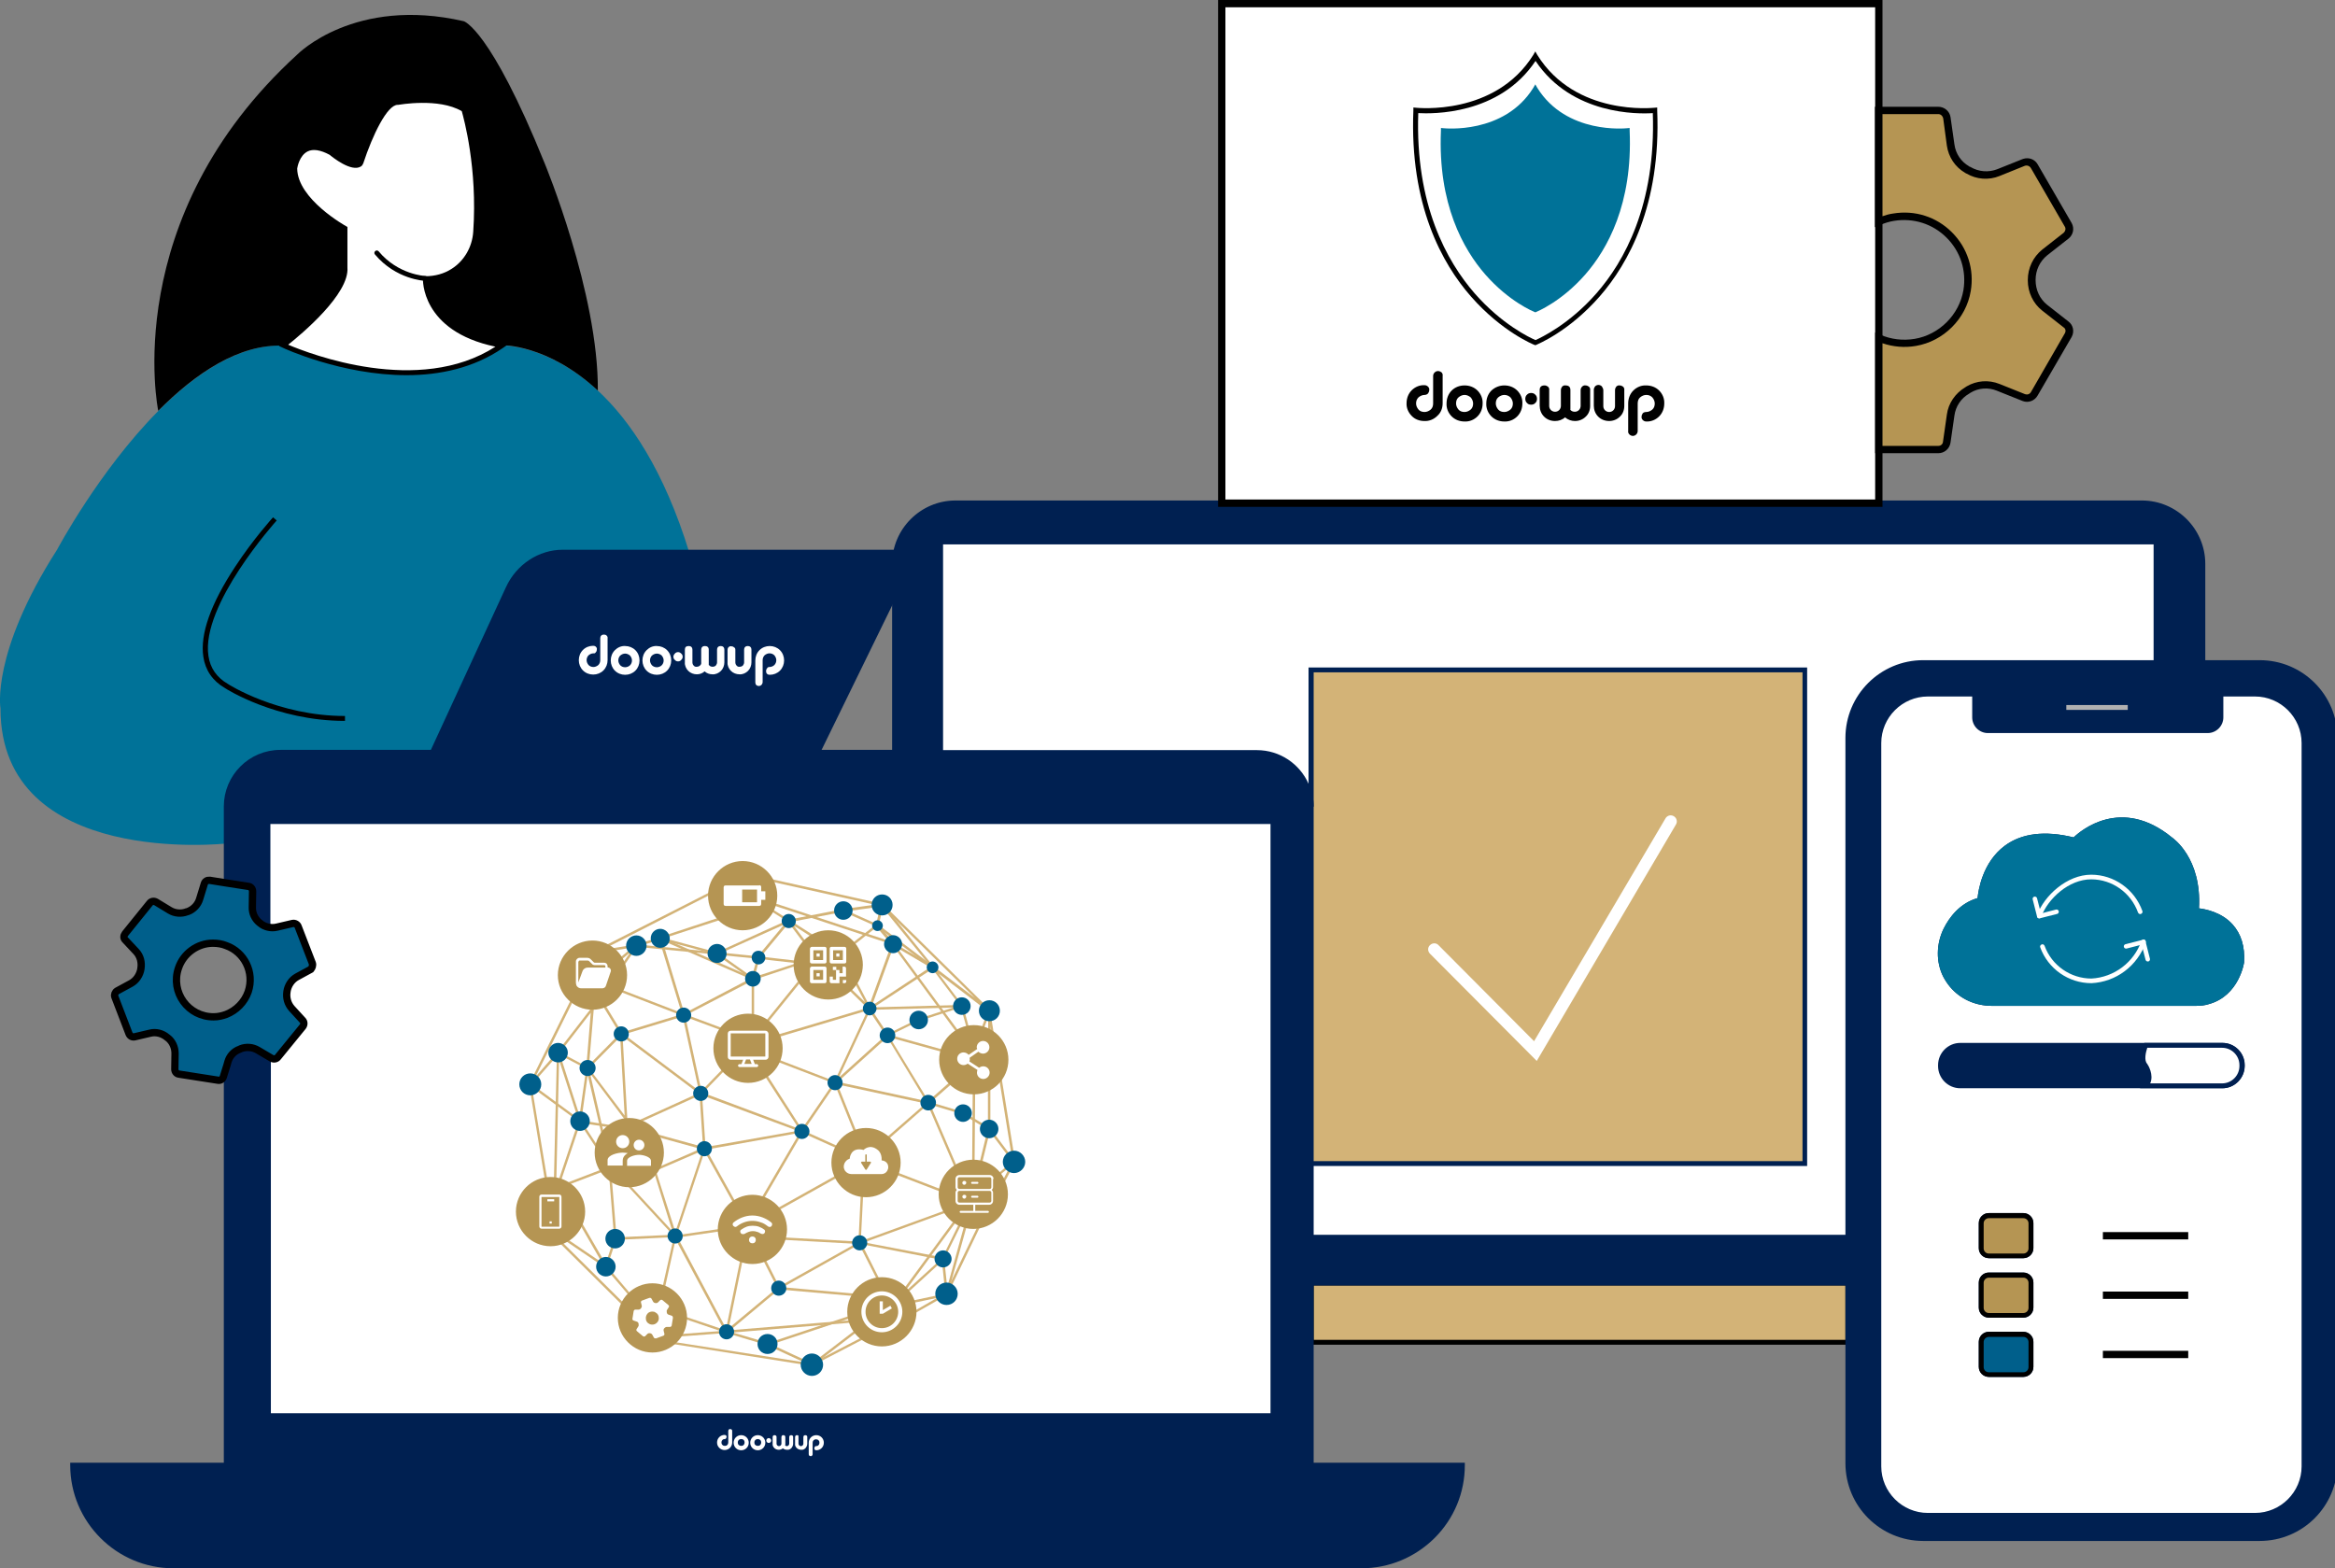 <?xml version="1.0" encoding="utf-8"?>
<!-- Generator: Adobe Illustrator 25.2.1, SVG Export Plug-In . SVG Version: 6.00 Build 0)  -->
<svg version="1.0" id="Calque_2_-_copie" xmlns="http://www.w3.org/2000/svg" xmlns:xlink="http://www.w3.org/1999/xlink" x="0px"
	 y="0px" viewBox="0 0 957.7 643.3" enable-background="new 0 0 957.7 643.3" xml:space="preserve">
<rect x="0" y="0" width="957.7" height="643.3" fill="#808080" stroke="none"/>
<g>
	<g>
		<path fill="#007298" d="M282.7,226.6h-51.8c-9.5,0-18.2,5.8-22.4,14.8l-31.1,67.2H115c-12.3,0-22.2,10-22.2,22.2V346
			c0,0-92.6,10.2-92.6-55.4c0,0-4-22.6,23.2-65.1c0,0,17.2-32.4,41.5-56.9c15.2-15.3,33.1-27.5,51.4-26.9c0,0,53.8,25.4,89.5,0
			c0,0,18.8-0.6,39.5,18.6C258.4,172.5,272.3,192.8,282.7,226.6z"/>
	</g>
	<g>
		<rect x="537.8" y="526.3" fill="#D3B377" width="220.1" height="24.3"/>
		<path d="M758.9,551.6H536.8v-26.3h222.1V551.6z M538.8,549.6h218.1v-22.3H538.8V549.6z"/>
	</g>
	<g>
		<rect x="537.8" y="274.7" fill="#D3B377" width="202.5" height="202.5"/>
		<path fill="#D3B377" d="M741.3,478.2H536.8V273.8h204.5V478.2z M538.8,476.2h200.5V275.8H538.8V476.2z"/>
	</g>
	<g>
		<path fill="#FFFFFF" d="M205.7,141.6c-35.7,25.5-89.5,0-89.5,0s26.2-19.9,25.1-32v-16c0,0-20.6-11.2-20.6-24.7
			c0,0,1.8-13.7,14.9-6.4c0,0,8.2,6.9,11.8,4.7c0.3-0.2,0.5-0.4,0.6-0.8c1-3.2,8.3-24.7,15-24.7c0,0,17.2-3.2,27.1,2.9
			c0,0,6.9,21.5,4.9,50.2c-0.5,6.5-3.8,12.6-9.4,16.1c-2.9,1.8-6.6,3.1-11.3,3.1C174.4,114.2,173,136,205.7,141.6z"/>
		<path d="M166.8,153.9c-26.6,0-50.6-11.1-50.9-11.3l-1.5-0.7l1.3-1c0.1,0,6.6-5,12.9-11.4c8.2-8.3,12.3-15.1,11.8-19.7l0-15.5
			c-3.3-1.9-20.6-12.5-20.6-25.2l0-0.1c0-0.3,0.9-6.3,5.4-8.5c2.9-1.5,6.6-1,11,1.4l0.2,0.1c3,2.5,8.5,6,10.6,4.7
			c0.1-0.1,0.1-0.1,0.2-0.2c1.9-5.9,8.8-25.2,15.9-25.4c1.5-0.3,17.9-3,27.7,3.1l0.3,0.2l0.1,0.4c0.1,0.2,6.9,22,4.9,50.5
			c-0.5,7-4.2,13.4-9.9,16.9c-3.2,2-6.8,3.1-10.8,3.2c0.2,4.1,2.6,20.7,30.5,25.5l2.4,0.4l-2,1.4C194.3,151,180.2,153.9,166.8,153.9
			z M118.2,141.4c8.7,3.7,53.5,21.1,85,0.8c-30.7-6.4-29.8-27.8-29.7-28l0.1-0.9h0.9c3.9,0,7.6-1,10.7-3c5.1-3.2,8.5-8.9,8.9-15.3
			c1.8-26.1-3.9-46.5-4.7-49.4c-9.5-5.6-25.9-2.6-26.1-2.6l-0.2,0c-4.3,0-10.3,12.4-14.1,24c-0.2,0.5-0.5,1-1,1.3
			c-3.9,2.4-11.6-3.8-12.8-4.8c-3.7-2-6.8-2.5-9-1.4c-3.4,1.7-4.2,6.4-4.3,7c0.1,12.6,19.9,23.6,20.1,23.7l0.5,0.3v16.6
			C143.4,120.6,123.6,137.1,118.2,141.4z"/>
	</g>
	<g>
		<path fill="#002051" stroke="#002051" stroke-width="2" stroke-miterlimit="10" d="M515.6,308.6H115c-12.3,0-22.2,10-22.2,22.2
			v56.8c7.3,2.8,11.7,11,9,19.1c-1.5,4.3-4.9,7.7-9,9.3v184.9h445V330.9C537.8,318.6,527.8,308.6,515.6,308.6z M522.1,580.7H109.9
			V337h412.2V580.7z"/>
	</g>
	<g>
		<path fill="#FFFFFF" d="M522.1,337v243.7H109.9V433.3l1.2,0.7c0.9,0.5,2,0.3,2.6-0.5l10.2-12.5c0.6-0.8,0.6-1.9-0.1-2.6l-4.4-4.8
			c-1.7-1.9-2.4-4.4-2-6.9l0-0.1c0.4-2.5,1.9-4.8,4.1-6l5.7-3.1c0.9-0.5,1.2-1.5,0.9-2.5l-5.8-15c-0.3-0.9-1.3-1.5-2.3-1.3l-6.4,1.5
			c-1.2,0.3-2.5,0.3-3.7,0V337H522.1z"/>
		<path fill="#002051" d="M523.1,581.7H108.9V431.6l2.7,1.6c0.4,0.2,0.9,0.2,1.3-0.3l10.2-12.5c0.3-0.4,0.3-0.9,0-1.3l-4.4-4.8
			c-1.9-2.1-2.7-4.9-2.3-7.8c0.5-3,2.2-5.4,4.6-6.8l5.7-3.1c0.4-0.2,0.6-0.8,0.4-1.3l-5.8-15c-0.2-0.5-0.7-0.8-1.2-0.7l-6.4,1.5
			c-1.4,0.3-2.8,0.3-4.1,0l-0.8-0.2V336h414.2V581.7z M110.9,579.7h410.2V338H110.9v41.3c0.8,0.1,1.6,0.1,2.5-0.1l6.4-1.5
			c1.5-0.3,2.9,0.5,3.5,1.9l5.8,15c0.5,1.4-0.1,3-1.3,3.7l-5.7,3.1c-1.9,1.1-3.3,3-3.6,5.3c-0.4,2.4,0.3,4.6,1.8,6.2l4.4,4.8
			c1,1.1,1.1,2.7,0.2,3.9l-10.2,12.5c-0.8,1.1-2.3,1.5-3.6,0.9V579.7z"/>
	</g>
	<g>
		<path fill="#002051" d="M599.8,600.9c0,11.4-4.6,21.7-12.1,29.2c-7.5,7.5-17.8,12.1-29.2,12.1H71.1c-22.8,0-41.3-18.5-41.3-41.3
			H599.8z"/>
		<path fill="#002051" d="M558.4,643.3H71.1c-23.3,0-42.3-19-42.3-42.3v-1h572v1c0,11.3-4.4,21.9-12.4,29.9
			C580.3,638.9,569.7,643.3,558.4,643.3z M30.8,602c0.5,21.8,18.4,39.3,40.3,39.3h487.3c10.8,0,20.9-4.2,28.5-11.8
			c7.4-7.4,11.6-17.1,11.8-27.5H30.8z"/>
	</g>
	<g>
		<path fill="#002051" stroke="#002051" stroke-width="2" stroke-miterlimit="10" d="M926.8,271.8h-138c-17.1,0-30.9,13.9-30.9,30.9
			v297.5c0,17.1,13.9,30.9,30.9,30.9h138c17.1,0,30.9-13.8,30.9-30.9V302.7C957.7,285.6,943.9,271.8,926.8,271.8z M945,601.5
			c0,11.1-9,20.1-20.1,20.1H790.7c-11.1,0-20.1-9-20.1-20.1V304.8c0-11.1,9-20.1,20.1-20.1h19.2v9.6c0,3,2.4,5.4,5.4,5.4h90.2
			c3,0,5.4-2.4,5.4-5.4v-9.6h14c11.1,0,20.1,9,20.1,20.1V601.5z"/>
	</g>
	<g>
		<path fill="#FFFFFF" d="M924.9,284.7h-14v9.6c0,3-2.4,5.4-5.4,5.4h-90.2c-3,0-5.4-2.4-5.4-5.4v-9.6h-19.2
			c-11.1,0-20.1,9-20.1,20.1v296.7c0,11.1,9,20.1,20.1,20.1h134.2c11.1,0,20.1-9,20.1-20.1V304.8C945,293.7,936,284.7,924.9,284.7z
			 M833,560.8c0,1.7-1.4,3.1-3.1,3.1h-14.2c-1.7,0-3.1-1.4-3.1-3.1v-10.3c0-1.7,1.4-3.1,3.1-3.1h14.2c1.7,0,3.1,1.4,3.1,3.1V560.8z
			 M833,536.4c0,1.7-1.4,3.1-3.1,3.1h-14.2c-1.7,0-3.1-1.4-3.1-3.1v-10.3c0-1.7,1.4-3.1,3.1-3.1h14.2c1.7,0,3.1,1.4,3.1,3.1V536.4z
			 M833,512.1c0,1.7-1.4,3.1-3.1,3.1h-14.2c-1.7,0-3.1-1.4-3.1-3.1v-10.3c0-1.7,1.4-3.1,3.1-3.1h14.2c1.7,0,3.1,1.4,3.1,3.1V512.1z
			 M919.6,437.3c0,4.5-3.6,8.1-8.1,8.1H804c-4.5,0-8.1-3.6-8.1-8.1v-0.4c0-4.5,3.6-8.1,8.1-8.1h107.5c4.5,0,8.1,3.6,8.1,8.1V437.3z
			 M919.5,394.7c0,0-1.8,13-13.8,16.3c-1.7,0.4-3.4,0.6-5.1,0.6H817c-6.3,0-12.4-2.6-16.4-7.5c-1-1.2-1.9-2.5-2.6-4
			c-3-5.9-2.7-12.9,0.2-18.8c2.4-4.8,6.7-10.4,13.9-12.2c0,0,1.6-34,38.7-24.6c0,0,17-18.6,39.4-0.3c0,0,12.3,8.2,10.7,29.3
			C900.9,373.6,920.8,374.2,919.5,394.7z"/>
		<path fill="#002051" d="M924.9,622.6H790.7c-11.6,0-21.1-9.5-21.1-21.1V304.8c0-11.6,9.5-21.1,21.1-21.1h20.2v10.6
			c0,2.4,2,4.4,4.4,4.4h90.2c2.4,0,4.4-2,4.4-4.4v-10.6h15c11.6,0,21.1,9.5,21.1,21.1v296.7C946,613.1,936.5,622.6,924.9,622.6z
			 M790.7,285.7c-10.5,0-19.1,8.6-19.1,19.1v296.7c0,10.5,8.6,19.1,19.1,19.1h134.2c10.5,0,19.1-8.6,19.1-19.1V304.8
			c0-10.5-8.6-19.1-19.1-19.1h-13v8.6c0,3.5-2.9,6.4-6.4,6.4h-90.2c-3.5,0-6.4-2.9-6.4-6.4v-8.6H790.7z M829.9,564.8h-14.2
			c-2.2,0-4.1-1.8-4.1-4.1v-10.3c0-2.2,1.8-4.1,4.1-4.1h14.2c2.2,0,4.1,1.8,4.1,4.1v10.3C834,563,832.1,564.8,829.9,564.8z
			 M815.7,548.4c-1.1,0-2.1,0.9-2.1,2.1v10.3c0,1.1,0.9,2.1,2.1,2.1h14.2c1.1,0,2.1-0.9,2.1-2.1v-10.3c0-1.1-0.9-2.1-2.1-2.1H815.7z
			 M829.9,540.5h-14.2c-2.2,0-4.1-1.8-4.1-4.1v-10.3c0-2.2,1.8-4.1,4.1-4.1h14.2c2.2,0,4.1,1.8,4.1,4.1v10.3
			C834,538.7,832.1,540.5,829.9,540.5z M815.7,524.1c-1.1,0-2.1,0.9-2.1,2.1v10.3c0,1.1,0.9,2.1,2.1,2.1h14.2c1.1,0,2.1-0.9,2.1-2.1
			v-10.3c0-1.1-0.9-2.1-2.1-2.1H815.7z M829.9,516.1h-14.2c-2.2,0-4.1-1.8-4.1-4.1v-10.3c0-2.2,1.8-4.1,4.1-4.1h14.2
			c2.2,0,4.1,1.8,4.1,4.1v10.3C834,514.3,832.1,516.1,829.9,516.1z M815.7,499.7c-1.1,0-2.1,0.9-2.1,2.1v10.3c0,1.1,0.9,2.1,2.1,2.1
			h14.2c1.1,0,2.1-0.9,2.1-2.1v-10.3c0-1.1-0.9-2.1-2.1-2.1H815.7z M911.5,446.4H804c-5,0-9.1-4.1-9.1-9.1v-0.4c0-5,4.1-9.1,9.1-9.1
			h107.5c5,0,9.1,4.1,9.1,9.1v0.4C920.6,442.3,916.5,446.4,911.5,446.4z M804,429.8c-3.9,0-7.1,3.2-7.1,7.1v0.4
			c0,3.9,3.2,7.1,7.1,7.1h107.5c3.9,0,7.1-3.2,7.1-7.1v-0.4c0-3.9-3.2-7.1-7.1-7.1H804z M900.6,412.6H817c-6.8,0-13-2.8-17.2-7.8
			c-1.1-1.3-2-2.7-2.8-4.2c-3-6-2.9-13.4,0.2-19.7c2.3-4.6,6.6-10.4,13.9-12.5c0.3-3.1,2-14.7,11.2-21.5c6.9-5.1,16.4-6.3,28.2-3.4
			c2.8-2.7,19.5-17,40.3,0c0.4,0.3,12.3,8.4,11.1,29.1c2.5,0.3,9.2,1.5,13.8,6.6c3.5,3.9,5.1,9.1,4.7,15.5l0,0.1
			c0,0.1-2,13.7-14.5,17.1C904.4,412.4,902.6,412.6,900.6,412.6z M838.8,344c-6,0-11.1,1.5-15.2,4.5c-9.7,7.2-10.4,20.6-10.5,20.7
			l0,0.7l-0.7,0.2c-7,1.7-11.1,7.3-13.3,11.7c-2.9,5.7-3,12.4-0.3,17.9c0.7,1.4,1.5,2.6,2.5,3.8c3.8,4.5,9.5,7.1,15.6,7.1h83.6
			c1.8,0,3.4-0.2,4.9-0.6c10.9-3,12.9-14.7,13-15.4c0.4-5.8-1.1-10.5-4.2-14c-5.2-5.7-13.4-6-13.4-6l-1,0l0.1-1
			c0.8-10.6-2-17.7-4.6-21.9c-2.7-4.5-5.7-6.5-5.7-6.5c-21.4-17.5-37.4-0.6-38.1,0.2l-0.4,0.4l-0.6-0.1
			C846.3,344.5,842.4,344,838.8,344z"/>
	</g>
	<g>
		<path fill="#002051" d="M903.5,231.4v40.4h-19.2v-49.5H385.8v86.3h-18.9v-77.3c0-13.8,11.2-25,25-25h486.6
			C892.3,206.4,903.5,217.6,903.5,231.4z"/>
		<path fill="#002051" d="M386.8,309.6h-20.9v-78.3c0-14.3,11.7-26,26-26h486.6c14.3,0,26,11.7,26,26v41.4h-21.2v-49.5H386.8V309.6z
			 M367.9,307.6h16.9v-86.4h500.5v49.5h17.2v-39.4c0-13.2-10.8-24-24-24H391.9c-13.2,0-24,10.8-24,24V307.6z"/>
	</g>
	<g>
		<path fill="#FFFFFF" d="M884.3,222.3v49.5h-95.5c-17.1,0-30.9,13.9-30.9,30.9v204.8H537.8v-30.3h202.5V274.7H537.8v56.1
			c0-12.3-10-22.2-22.2-22.2H385.8v-86.3H884.3z"/>
		<path fill="#002051" d="M758.9,508.6H536.8v-32.3h202.5V275.8H538.8v55.1h-2c0-11.7-9.5-21.2-21.2-21.2H384.8v-88.4h500.5v51.5
			h-96.5c-16.5,0-29.9,13.4-29.9,29.9V508.6z M538.8,506.6h218.1V302.7c0-17.6,14.3-31.9,31.9-31.9h94.5v-47.5H386.8v84.4h128.7
			c9.5,0,17.6,5.7,21.2,13.8v-47.7h204.5v204.5H538.8V506.6z"/>
	</g>
	<g>
		<rect x="537.8" y="507.6" fill="#002051" width="220.1" height="18.7"/>
		<path fill="#002051" d="M758.9,527.3H536.8v-20.7h222.1V527.3z M538.8,525.3h218.1v-16.7H538.8V525.3z"/>
	</g>
	<g>
		<rect x="501.1" y="1.5" fill="#FFFFFF" width="269.5" height="204.9"/>
		<path d="M772.1,207.9H499.6V0h272.5V207.9z M502.6,204.9h266.5V3H502.6V204.9z"/>
	</g>
	<g>
		<path fill="#B59553" d="M847.4,133.1l-8.8-6.9c-3.4-2.7-5.3-6.9-5.3-11.2v-0.1c0-4.4,1.9-8.6,5.4-11.3l8.8-6.9
			c1.3-1.1,1.7-2.9,0.9-4.4l-13.9-24c-0.8-1.5-2.6-2.2-4.3-1.6l-10.5,4.2c-4,1.6-8.5,1.3-12.2-0.9c-0.2-0.1-0.4-0.2-0.6-0.3
			c-3.7-2.1-6.2-5.9-6.8-10.1l-1.6-11.1c-0.3-1.7-1.8-3-3.5-3h-24.4v45.7c1.9-0.8,3.9-1.5,6-1.8c17.8-3,33.1,12.4,30.2,30.1
			c-1.8,10.8-10.5,19.5-21.3,21.3c-5.3,0.9-10.5,0.1-14.9-1.8v45.7H795c1.8,0,3.2-1.2,3.4-3l1.6-11.1c0.6-4.2,3.1-8,6.8-10.1
			c0.2-0.1,0.4-0.2,0.6-0.4c3.7-2.2,8.2-2.5,12.2-0.9l10.5,4.2c1.6,0.6,3.4,0,4.3-1.6l13.9-24.1
			C849.1,135.9,848.8,134.1,847.4,133.1z"/>
		<path d="M795,185.9h-25.9v-49.5l2.1,0.9c4.4,1.9,9.2,2.5,14.1,1.7c10.1-1.7,18.3-9.9,20-20c1.3-8-1.2-15.8-6.9-21.5
			c-5.7-5.7-13.6-8.2-21.6-6.9c-1.9,0.3-3.8,0.9-5.7,1.7l-2.1,0.9V43.8H795c2.5,0,4.6,1.8,5,4.2l1.6,11.2c0.5,3.8,2.7,7.1,6,9
			l0.1,0.1c0.1,0.1,0.2,0.1,0.3,0.1l0.2,0.1c3.4,2,7.4,2.3,11,0.9l10.5-4.2c2.4-0.8,4.9,0.1,6.1,2.3l13.9,24
			c1.2,2.2,0.6,4.8-1.2,6.3l-8.8,6.9c-3,2.4-4.8,6.1-4.8,10.1v0.1c0,4,1.7,7.7,4.7,10.1l8.8,6.9c1.9,1.4,2.5,4.1,1.3,6.3l-14,24.1
			c-1.2,2.1-3.8,3.1-6.1,2.2l-10.5-4.2c-3.6-1.5-7.6-1.2-10.9,0.8l-0.6,0.4c-3.3,1.9-5.5,5.2-6,9l-1.6,11.1
			C799.6,184.1,797.5,185.9,795,185.9z M772.1,182.9H795c1,0,1.8-0.7,1.9-1.6l1.6-11.2c0.6-4.7,3.5-8.8,7.5-11.2l0.6-0.4
			c4.1-2.4,9-2.8,13.5-1l10.5,4.2c0.9,0.3,1.9,0,2.4-0.9l13.9-24.1c0.5-0.9,0.3-1.9-0.5-2.4l0,0l-8.8-6.9c-3.7-2.9-5.9-7.5-5.9-12.4
			v-0.1c0-5,2.2-9.5,5.9-12.5l8.8-6.9c0.7-0.6,1-1.7,0.5-2.5l-13.9-24c-0.5-0.9-1.5-1.3-2.5-1l-10.4,4.2c-4.4,1.8-9.5,1.4-13.5-1
			l-0.1,0c-0.2-0.1-0.4-0.2-0.5-0.3c-4.1-2.4-6.8-6.4-7.5-11.2L797,48.5c-0.2-0.9-1-1.7-2-1.7h-22.9v41.9c1.4-0.5,2.8-0.9,4.3-1.1
			c9-1.5,17.8,1.3,24.2,7.7c6.4,6.4,9.2,15.2,7.7,24.1c-1.9,11.4-11.2,20.6-22.5,22.5c-4.6,0.8-9.3,0.4-13.7-1.1V182.9z"/>
	</g>
	<g>
		<path fill="#FFFFFF" d="M630.3,435.2l-43.8-44c-1-1-1-2.6,0-3.5c1-1,2.6-1,3.5,0l39.2,39.4l53.9-91.4c0.7-1.2,2.2-1.6,3.4-0.9
			c1.2,0.7,1.6,2.2,0.9,3.4L630.3,435.2z"/>
	</g>
	<g>
		<path fill="#002051" d="M366.9,226.6v17.8l-31.6,64.3h-158l31.1-67.2c4.2-9.1,12.9-14.8,22.4-14.8H366.9z"/>
		<path fill="#002051" d="M336,309.6H175.8l31.7-68.7c4.3-9.4,13.5-15.4,23.3-15.4h137v19l-0.1,0.2L336,309.6z M179,307.6h155.8
			l31.2-63.5v-16.5h-135c-9.1,0-17.5,5.6-21.5,14.2L179,307.6z"/>
	</g>
	<g>
		<path d="M174.4,115.2C174.4,115.2,174.4,115.2,174.4,115.2c-0.5,0-12-0.6-20.6-10.8c-0.4-0.4-0.3-1.1,0.1-1.4
			c0.4-0.4,1.1-0.3,1.4,0.1c8,9.6,19,10.1,19.1,10.1c0.6,0,1,0.5,1,1C175.4,114.8,174.9,115.2,174.4,115.2z"/>
	</g>
	<g>
		<path d="M245.2,160.2c-20.7-19.2-39.5-18.6-39.5-18.6c-32.7-5.6-31.3-27.4-31.3-27.4c4.6,0,8.3-1.3,11.3-3.1
			c5.6-3.4,8.9-9.5,9.4-16.1c2-28.6-4.9-50.2-4.9-50.2c-9.9-6.1-27.1-2.9-27.1-2.9c-6.8,0-14,21.5-15,24.7c-0.1,0.3-0.3,0.6-0.6,0.8
			c-3.5,2.2-11.8-4.7-11.8-4.7c-13.1-7.3-14.9,6.4-14.9,6.4c0,13.4,20.6,24.7,20.6,24.7v16c1.1,12.1-25.1,32-25.1,32
			C98,141,80.1,153.2,64.9,168.5c0,0-16.5-79.1,57.1-146.2c0,0,23.4-23.9,68.2-13.6c0,0,10.8,2.9,33.2,58.3
			C223.4,67,245.5,120.3,245.2,160.2z"/>
	</g>
	<g>
		<path fill="#007298" d="M919.5,394.7c0,0-1.8,13-13.8,16.3c-1.7,0.4-3.4,0.6-5.1,0.6H817c-6.3,0-12.4-2.6-16.4-7.5
			c-1-1.2-1.9-2.5-2.6-4c-3-5.9-2.7-12.9,0.2-18.8c2.4-4.8,6.7-10.4,13.9-12.2c0,0,1.6-34,38.7-24.6c0,0,17-18.6,39.4-0.3
			c0,0,12.3,8.2,10.7,29.3C900.9,373.6,920.8,374.2,919.5,394.7z"/>
		<path fill="#007298" d="M900.6,412.6H817c-6.8,0-13-2.8-17.2-7.8c-1.1-1.3-2-2.7-2.8-4.2c-3-6-2.9-13.4,0.2-19.7
			c2.3-4.6,6.6-10.4,13.9-12.5c0.3-3.1,2-14.7,11.2-21.5c6.9-5.1,16.4-6.3,28.2-3.4c2.8-2.7,19.5-17,40.3,0
			c0.4,0.3,12.3,8.4,11.1,29.1c2.5,0.3,9.2,1.5,13.8,6.6c3.5,3.9,5.1,9.1,4.7,15.5l0,0.1c0,0.1-2,13.7-14.5,17.1
			C904.4,412.4,902.6,412.6,900.6,412.6z M838.8,344c-6,0-11.1,1.5-15.2,4.5c-9.7,7.2-10.4,20.6-10.4,20.7l0,0.7l-0.7,0.2
			c-7,1.7-11.1,7.3-13.3,11.7c-2.9,5.7-3,12.4-0.3,17.9c0.7,1.4,1.5,2.6,2.5,3.8c3.8,4.5,9.5,7.1,15.6,7.1h83.6
			c1.8,0,3.4-0.2,4.9-0.6c10.9-3,12.9-14.7,13-15.4c0.4-5.9-1.1-10.6-4.2-14c-5.2-5.7-13.4-6-13.4-6l-1,0l0.1-1
			c0.8-10.6-2-17.7-4.6-21.9c-2.7-4.5-5.7-6.5-5.7-6.5c-21.4-17.5-37.4-0.6-38.1,0.2l-0.4,0.4l-0.6-0.1
			C846.3,344.5,842.4,344,838.8,344z"/>
	</g>
	<g>
		<rect x="847.5" y="289.2" fill="#B1B1B1" width="25.2" height="2"/>
	</g>
	<g>
		<path fill="#B59553" d="M833,501.8v10.3c0,1.7-1.4,3.1-3.1,3.1h-14.2c-1.7,0-3.1-1.4-3.1-3.1v-10.3c0-1.7,1.4-3.1,3.1-3.1h14.2
			C831.6,498.7,833,500.1,833,501.8z"/>
		<path d="M829.9,516.1h-14.2c-2.2,0-4.1-1.8-4.1-4.1v-10.3c0-2.2,1.8-4.1,4.1-4.1h14.2c2.2,0,4.1,1.8,4.1,4.1v10.3
			C834,514.3,832.1,516.1,829.9,516.1z M815.7,499.7c-1.1,0-2.1,0.9-2.1,2.1v10.3c0,1.1,0.9,2.1,2.1,2.1h14.2c1.1,0,2.1-0.9,2.1-2.1
			v-10.3c0-1.1-0.9-2.1-2.1-2.1H815.7z"/>
	</g>
	<g>
		<rect x="862.5" y="505.4" width="35" height="3"/>
	</g>
	<g>
		<path fill="#B59553" d="M833,526.1v10.3c0,1.7-1.4,3.1-3.1,3.1h-14.2c-1.7,0-3.1-1.4-3.1-3.1v-10.3c0-1.7,1.4-3.1,3.1-3.1h14.2
			C831.6,523.1,833,524.4,833,526.1z"/>
		<path d="M829.9,540.5h-14.2c-2.2,0-4.1-1.8-4.1-4.1v-10.3c0-2.2,1.8-4.1,4.1-4.1h14.2c2.2,0,4.1,1.8,4.1,4.1v10.3
			C834,538.7,832.1,540.5,829.9,540.5z M815.7,524.1c-1.1,0-2.1,0.9-2.1,2.1v10.3c0,1.1,0.9,2.1,2.1,2.1h14.2c1.1,0,2.1-0.9,2.1-2.1
			v-10.3c0-1.1-0.9-2.1-2.1-2.1H815.7z"/>
	</g>
	<g>
		<rect x="862.5" y="529.8" width="35" height="3"/>
	</g>
	<g>
		<path fill="#005F8B" d="M833,550.5v10.3c0,1.7-1.4,3.1-3.1,3.1h-14.2c-1.7,0-3.1-1.4-3.1-3.1v-10.3c0-1.7,1.4-3.1,3.1-3.1h14.2
			C831.6,547.4,833,548.8,833,550.5z"/>
		<path d="M829.9,564.8h-14.2c-2.2,0-4.1-1.8-4.1-4.1v-10.3c0-2.2,1.8-4.1,4.1-4.1h14.2c2.2,0,4.1,1.8,4.1,4.1v10.3
			C834,563,832.1,564.8,829.9,564.8z M815.7,548.4c-1.1,0-2.1,0.9-2.1,2.1v10.3c0,1.1,0.9,2.1,2.1,2.1h14.2c1.1,0,2.1-0.9,2.1-2.1
			v-10.3c0-1.1-0.9-2.1-2.1-2.1H815.7z"/>
	</g>
	<g>
		<rect x="862.5" y="554.1" width="35" height="3"/>
	</g>
	<g>
		<g>
			<g>
				<path fill="#FFFFFF" d="M880.9,394.4c-0.4,0-0.8-0.3-0.9-0.7l-1.6-6.2l-6.2,1.6c-0.5,0.1-1-0.2-1.1-0.7c-0.1-0.5,0.2-1,0.7-1.1
					l7.1-1.8c0.5-0.1,1,0.2,1.1,0.7l1.8,7.1c0.1,0.5-0.2,1-0.7,1.1C881,394.4,880.9,394.4,880.9,394.4z"/>
			</g>
		</g>
		<g>
			<g>
				<path fill="#FFFFFF" d="M857.8,403.3c-9.4,0-17.8-5.9-21-14.7c-0.2-0.5,0.1-1,0.6-1.2c0.5-0.2,1,0.1,1.2,0.6
					c2.9,8,10.6,13.4,19.2,13.4c0,0,0,0,0,0c9.3-0.5,17.4-6.6,20.5-15.4c0.2-0.5,0.7-0.7,1.2-0.6c0.5,0.2,0.7,0.7,0.6,1.2
					C876.6,396.3,867.9,402.8,857.8,403.3C857.8,403.3,857.8,403.3,857.8,403.3z M836.4,376.7c-0.2,0-0.3,0-0.5-0.1
					c-0.2-0.1-0.4-0.3-0.4-0.6l-1.8-7.1c-0.1-0.5,0.2-1,0.7-1.1c0.5-0.1,1,0.2,1.1,0.7l1.6,6.2l6.2-1.6c0.5-0.1,1,0.2,1.1,0.7
					c0.1,0.5-0.2,1-0.7,1.1l-7.1,1.8C836.5,376.6,836.4,376.7,836.4,376.7z"/>
			</g>
		</g>
		<g>
			<g>
				<path fill="#FFFFFF" d="M836.4,376.7c-0.1,0-0.2,0-0.3-0.1c-0.5-0.2-0.7-0.7-0.6-1.2c2.9-8,12.3-16.6,22.2-16.6
					c9.4,0,17.8,6,21,14.9c0.2,0.5-0.1,1-0.6,1.2c-0.5,0.2-1-0.1-1.2-0.6c-2.9-8.1-10.6-13.6-19.2-13.6c-9.2,0-17.8,8-20.5,15.4
					C837.1,376.4,836.8,376.7,836.4,376.7z"/>
			</g>
		</g>
	</g>
	<g>
		<path fill="#FFFFFF" d="M243.4,268c-0.7,0-1.4,0.3-2,0.8c-0.5,0.5-0.8,1.2-0.8,2c0,0.7,0.3,1.4,0.8,2c0.5,0.5,1.2,0.8,2,0.8
			c0.7,0,1.4-0.3,2-0.8c0.5-0.5,0.8-1.2,0.8-2l0-9c0-0.4,0.1-0.8,0.4-1.1c0.3-0.3,0.7-0.4,1.1-0.4c0.4,0,0.8,0.1,1.1,0.4
			c0.3,0.3,0.5,0.7,0.4,1.1v9c0,1.6-0.6,3.1-1.7,4.2c-1.1,1.1-2.6,1.7-4.2,1.7c-1.6,0-3.1-0.6-4.2-1.7c-1.1-1.1-1.7-2.6-1.7-4.2
			c0-1.6,0.6-3.1,1.7-4.2c1.1-1.1,2.6-1.7,4.2-1.7c0.4,0,0.8,0.1,1.1,0.4c0.3,0.3,0.5,0.7,0.4,1.1c0,0.4-0.1,0.8-0.4,1.1
			C244.2,267.9,243.8,268.1,243.4,268z M256.4,265c1.6,0,3.1,0.6,4.2,1.7c1.1,1.1,1.7,2.6,1.7,4.2c0,1.6-0.6,3.1-1.7,4.2
			c-1.1,1.1-2.6,1.7-4.2,1.7c-1.6,0-3.1-0.6-4.2-1.7c-1.1-1.1-1.7-2.6-1.7-4.2c0-1.6,0.6-3.1,1.7-4.2
			C253.3,265.6,254.8,264.9,256.4,265z M256.4,268.1c-0.7,0-1.4,0.3-2,0.8c-0.5,0.5-0.8,1.2-0.8,2c0,0.7,0.3,1.4,0.8,2
			c0.5,0.5,1.2,0.8,2,0.8c0.7,0,1.5-0.3,2-0.8c0.5-0.5,0.8-1.2,0.8-2c0-0.7-0.3-1.4-0.8-2C257.8,268.4,257.1,268.1,256.4,268.1z
			 M269.4,265c1.6,0,3.1,0.6,4.2,1.7c1.1,1.1,1.7,2.6,1.7,4.2c0,1.6-0.6,3.1-1.7,4.2c-1.1,1.1-2.6,1.7-4.2,1.7
			c-1.6,0-3.1-0.6-4.2-1.7c-1.1-1.1-1.7-2.6-1.7-4.2c0-1.6,0.6-3.1,1.7-4.2C266.3,265.6,267.8,264.9,269.4,265z M269.4,268.1
			c-0.7,0-1.4,0.3-2,0.8c-0.5,0.5-0.8,1.2-0.8,2c0,0.7,0.3,1.4,0.8,2c0.5,0.5,1.2,0.8,2,0.8c0.7,0,1.5-0.3,2-0.8
			c0.5-0.5,0.8-1.2,0.8-2c0-0.7-0.3-1.4-0.8-2C270.9,268.4,270.1,268.1,269.4,268.1z M278.1,271.3c0.5,0,1-0.2,1.3-0.6
			c0.4-0.4,0.6-0.8,0.6-1.3c0-0.5-0.2-1-0.6-1.3c-0.4-0.4-0.8-0.6-1.3-0.6c-0.5,0-1,0.2-1.3,0.6c-0.4,0.4-0.6,0.8-0.6,1.3
			c0,0.5,0.2,1,0.6,1.3C277.1,271.1,277.6,271.3,278.1,271.3z M290.8,272.8c0.3,0.5,0.9,0.7,1.5,0.7c0.5,0,1-0.2,1.3-0.5
			c0.3-0.4,0.5-0.8,0.5-1.3v-5.2c0-0.4,0.1-0.8,0.4-1.1c0.3-0.3,0.7-0.4,1.1-0.4c0.4,0,0.8,0.1,1.1,0.4c0.3,0.3,0.4,0.7,0.4,1.1v5.2
			c0,1.3-0.5,2.6-1.4,3.5c-0.9,0.9-2.2,1.5-3.5,1.4c-1.2,0-2.3-0.4-3.2-1.2c-0.9,0.8-2,1.2-3.2,1.2c-1.3,0-2.6-0.5-3.5-1.4
			c-0.9-0.9-1.5-2.2-1.4-3.5l0-5.2c0-1,0.5-1.5,1.6-1.5c0.4,0,0.8,0.1,1.1,0.4c0.3,0.3,0.4,0.7,0.4,1.1v5.2c0,0.5,0.2,1,0.5,1.3
			c0.3,0.4,0.8,0.6,1.3,0.5c0.5,0,1-0.2,1.3-0.5c0.4-0.3,0.6-0.8,0.5-1.3v-5.2c0-0.4,0.1-0.8,0.4-1.1c0.3-0.3,0.7-0.4,1.1-0.4
			c1,0,1.6,0.5,1.6,1.5V272.8z M301.6,266.6v5.1c0,0.5,0.2,1,0.5,1.3c0.3,0.4,0.8,0.6,1.3,0.5c0.5,0,1-0.2,1.3-0.5
			c0.3-0.4,0.5-0.8,0.5-1.3v-5.2c0-0.4,0.1-0.8,0.4-1.1c0.3-0.3,0.7-0.4,1.1-0.4c0.4,0,0.8,0.1,1.1,0.4c0.3,0.3,0.4,0.7,0.4,1.1v5.2
			c0,1.3-0.5,2.6-1.4,3.5c-0.9,0.9-2.2,1.5-3.5,1.4c-1.3,0-2.6-0.5-3.5-1.4c-0.9-0.9-1.5-2.2-1.4-3.5v-5.1c0-0.4,0.1-0.8,0.4-1.1
			c0.3-0.3,0.7-0.5,1.1-0.4c0.4,0,0.8,0.1,1.1,0.4C301.5,265.7,301.6,266.1,301.6,266.6L301.6,266.6z M315.6,273.6
			c0.7,0,1.5-0.3,2-0.8c0.5-0.5,0.8-1.2,0.8-2c0-0.7-0.3-1.4-0.8-2c-0.5-0.5-1.2-0.8-2-0.8c-0.7,0-1.4,0.3-2,0.8
			c-0.5,0.5-0.8,1.2-0.8,2l0,9c0,0.8-0.6,1.5-1.4,1.6c0,0-0.1,0-0.1,0c-0.4,0-0.8-0.1-1.1-0.4c-0.3-0.3-0.4-0.7-0.4-1.1v-9
			c0-1.6,0.6-3.1,1.7-4.2c1.1-1.1,2.6-1.7,4.2-1.7c1.6,0,3.1,0.6,4.2,1.7c1.1,1.1,1.7,2.6,1.7,4.2c0,1.6-0.6,3.1-1.7,4.2
			c-1.1,1.1-2.6,1.7-4.2,1.7c-0.4,0-0.8-0.1-1.1-0.4c-0.3-0.3-0.4-0.7-0.4-1.1c0-0.4,0.1-0.8,0.4-1.1
			C314.7,273.8,315.1,273.6,315.6,273.6z"/>
	</g>
	<g>
		<path fill="#FFFFFF" d="M297.3,590.3c-0.4,0-0.8,0.1-1,0.4c-0.3,0.3-0.4,0.6-0.4,1c0,0.4,0.1,0.7,0.4,1c0.3,0.3,0.6,0.4,1,0.4
			c0.4,0,0.8-0.1,1-0.4c0.3-0.3,0.4-0.6,0.4-1V587c0-0.2,0.1-0.4,0.2-0.6c0.2-0.2,0.4-0.2,0.6-0.2c0.2,0,0.4,0.1,0.6,0.2
			c0.2,0.2,0.2,0.4,0.2,0.6v4.7c0,0.8-0.3,1.6-0.9,2.2c-0.6,0.6-1.4,0.9-2.2,0.9c-0.8,0-1.6-0.3-2.2-0.9c-0.6-0.6-0.9-1.3-0.9-2.2
			c0-0.8,0.3-1.6,0.9-2.2c0.6-0.6,1.4-0.9,2.2-0.9c0.2,0,0.4,0.1,0.6,0.2c0.2,0.2,0.2,0.4,0.2,0.6c0,0.2-0.1,0.4-0.2,0.6
			C297.7,590.2,297.5,590.3,297.3,590.3z M304,588.7c0.8,0,1.6,0.3,2.2,0.9c0.6,0.6,0.9,1.4,0.9,2.2c0,0.8-0.3,1.6-0.9,2.2
			c-0.6,0.6-1.4,0.9-2.2,0.9c-0.8,0-1.6-0.3-2.2-0.9c-0.6-0.6-0.9-1.4-0.9-2.2c0-0.8,0.3-1.6,0.9-2.2
			C302.4,589,303.2,588.7,304,588.7z M304,590.3c-0.4,0-0.7,0.1-1,0.4c-0.3,0.3-0.4,0.6-0.4,1c0,0.4,0.1,0.8,0.4,1
			c0.3,0.3,0.6,0.4,1,0.4c0.4,0,0.8-0.1,1-0.4c0.3-0.3,0.4-0.6,0.4-1c0-0.4-0.1-0.8-0.4-1C304.8,590.4,304.4,590.3,304,590.3z
			 M310.8,588.7c0.8,0,1.6,0.3,2.2,0.9c0.6,0.6,0.9,1.4,0.9,2.2c0,0.8-0.3,1.6-0.9,2.2c-0.6,0.6-1.4,0.9-2.2,0.9
			c-0.8,0-1.6-0.3-2.2-0.9c-0.6-0.6-0.9-1.4-0.9-2.2c0-0.8,0.3-1.6,0.9-2.2C309.2,589,310,588.7,310.8,588.7z M310.8,590.3
			c-0.4,0-0.7,0.1-1,0.4c-0.3,0.3-0.4,0.6-0.4,1c0,0.4,0.1,0.8,0.4,1c0.3,0.3,0.6,0.4,1,0.4c0.4,0,0.8-0.1,1-0.4
			c0.3-0.3,0.4-0.6,0.4-1c0-0.4-0.1-0.8-0.4-1C311.5,590.4,311.2,590.3,310.8,590.3z M315.3,591.9c0.3,0,0.5-0.1,0.7-0.3
			c0.2-0.2,0.3-0.4,0.3-0.7c0-0.3-0.1-0.5-0.3-0.7c-0.2-0.2-0.4-0.3-0.7-0.3c-0.3,0-0.5,0.1-0.7,0.3c-0.2,0.2-0.3,0.4-0.3,0.7
			c0,0.3,0.1,0.5,0.3,0.7C314.8,591.8,315,591.9,315.3,591.9z M321.9,592.8c0.2,0.2,0.5,0.4,0.8,0.4c0.3,0,0.5-0.1,0.7-0.3
			c0.2-0.2,0.3-0.4,0.3-0.7v-2.7c0-0.2,0.1-0.4,0.2-0.6c0.2-0.1,0.4-0.2,0.6-0.2c0.2,0,0.4,0.1,0.6,0.2c0.2,0.2,0.2,0.4,0.2,0.6v2.7
			c0,0.7-0.3,1.3-0.7,1.8c-0.5,0.5-1.1,0.8-1.8,0.7c-0.6,0-1.2-0.2-1.7-0.6c-0.5,0.4-1.1,0.6-1.7,0.6c-0.7,0-1.4-0.3-1.8-0.7
			c-0.5-0.5-0.8-1.1-0.7-1.8v-2.7c0-0.5,0.3-0.8,0.8-0.8c0.2,0,0.4,0.1,0.6,0.2c0.2,0.2,0.2,0.4,0.2,0.6v2.7c0,0.3,0.1,0.5,0.3,0.7
			c0.2,0.2,0.4,0.3,0.7,0.3c0.3,0,0.5-0.1,0.7-0.3c0.2-0.2,0.3-0.4,0.3-0.7v-2.7c0-0.2,0.1-0.4,0.2-0.6c0.2-0.2,0.4-0.2,0.6-0.2
			c0.5,0,0.8,0.3,0.8,0.8V592.8z M327.5,589.5v2.7c0,0.3,0.1,0.5,0.3,0.7c0.2,0.2,0.4,0.3,0.7,0.3c0.3,0,0.5-0.1,0.7-0.3
			c0.2-0.2,0.3-0.4,0.3-0.7v-2.7c0-0.2,0.1-0.4,0.2-0.6c0.2-0.1,0.4-0.2,0.6-0.2c0.2,0,0.4,0.1,0.6,0.2c0.2,0.2,0.2,0.4,0.2,0.6v2.7
			c0,0.7-0.3,1.3-0.7,1.8c-0.5,0.5-1.1,0.8-1.8,0.7c-0.7,0-1.4-0.3-1.8-0.7c-0.5-0.5-0.8-1.1-0.7-1.8v-2.7c0-0.2,0.1-0.4,0.2-0.6
			c0.2-0.2,0.4-0.2,0.6-0.2c0.2,0,0.4,0.1,0.6,0.2C327.4,589.1,327.5,589.3,327.5,589.5L327.5,589.5z M334.7,593.2
			c0.4,0,0.8-0.1,1-0.4c0.3-0.3,0.4-0.6,0.4-1c0-0.4-0.1-0.8-0.4-1c-0.3-0.3-0.6-0.4-1-0.4c-0.4,0-0.7,0.1-1,0.4
			c-0.3,0.3-0.4,0.6-0.4,1v4.7c0,0.4-0.3,0.8-0.7,0.8c0,0,0,0-0.1,0c-0.2,0-0.4-0.1-0.6-0.2c-0.1-0.2-0.2-0.4-0.2-0.6v-4.7
			c0-0.8,0.3-1.6,0.9-2.2c0.6-0.6,1.4-0.9,2.2-0.9c0.8,0,1.6,0.3,2.2,0.9c0.6,0.6,0.9,1.4,0.9,2.2c0,0.8-0.3,1.6-0.9,2.2
			c-0.6,0.6-1.4,0.9-2.2,0.9c-0.2,0-0.4-0.1-0.6-0.2c-0.1-0.2-0.2-0.4-0.2-0.6c0-0.2,0.1-0.4,0.2-0.6
			C334.3,593.2,334.5,593.2,334.7,593.2z"/>
	</g>
	<g>
		<path fill="#002051" d="M880,445.4h-76c-4.5,0-8.1-3.6-8.1-8.1v-0.4c0-4.5,3.6-8.1,8.1-8.1h76c0,0-2.4,5.9,0,8.3
			C880,437.1,883.2,442.2,880,445.4z"/>
		<path fill="#002051" d="M880.2,445.9H804c-4.8,0-8.6-3.9-8.6-8.6v-0.4c0-4.7,3.9-8.6,8.6-8.6h76.8l-0.3,0.7c0,0.1-2.2,5.6-0.1,7.8
			l0.1,0.1c0.1,0.2,3.3,5.5-0.1,8.9L880.2,445.9z M804,429.3c-4.2,0-7.6,3.4-7.6,7.6v0.4c0,4.2,3.4,7.6,7.6,7.6h75.8
			c2.5-2.7,0.1-7-0.2-7.5c-2-2.1-0.9-6.4-0.3-8.1H804z"/>
	</g>
	<g>
		<path fill="#FFFFFF" d="M919.6,436.9v0.4c0,4.5-3.6,8.1-8.1,8.1H880c3.2-3.2,0-8.3,0-8.3c-2.4-2.4,0-8.3,0-8.3h31.4
			C915.9,428.8,919.6,432.4,919.6,436.9z"/>
		<path fill="#002051" d="M911.5,446.4h-33.8l1.7-1.7c2.4-2.4,0.3-6.4-0.1-7c-2.6-2.8-0.4-8.6-0.1-9.3l0.3-0.6h32.1
			c5,0,9.1,4.1,9.1,9.1v0.4C920.6,442.3,916.5,446.4,911.5,446.4z M881.9,444.4h29.5c3.9,0,7.1-3.2,7.1-7.1v-0.4
			c0-3.9-3.2-7.1-7.1-7.1h-30.7c-0.6,1.8-1.4,5.2,0,6.6l0.1,0.2C881,436.8,883.5,440.9,881.9,444.4z"/>
	</g>
	<g>
		<path fill="#005F8B" stroke="#000000" stroke-width="3" stroke-linecap="round" stroke-miterlimit="10" d="M128.1,395.1l-5.8-15
			c-0.3-0.9-1.3-1.5-2.3-1.3l-6.4,1.5c-1.2,0.3-2.5,0.3-3.7,0c-1.2-0.3-2.3-0.8-3.2-1.6c-0.1-0.1-0.2-0.2-0.3-0.2
			c-1.9-1.6-3-3.9-2.9-6.4l0.1-6.5c0-1-0.7-1.9-1.7-2l-9-1.4l-6.9-1.1c-1-0.1-1.9,0.4-2.2,1.4l-1.9,6.2c-0.7,2.4-2.5,4.3-4.8,5.2
			c-0.1,0-0.2,0.1-0.4,0.1c-2.3,0.9-5,0.7-7.1-0.6l-5.6-3.4c-0.9-0.5-2-0.3-2.6,0.5l-10.1,12.5c-0.6,0.8-0.7,1.9,0.1,2.6l4.4,4.7
			c1.8,1.9,2.4,4.5,2,7l0,0.1c-0.4,2.5-1.9,4.8-4.1,6l-5.7,3.1c-0.8,0.5-1.2,1.5-0.9,2.4l5.8,15.1c0.4,1,1.3,1.5,2.3,1.3l6.4-1.5
			c2.4-0.6,5,0.1,6.9,1.7c0.1,0.1,0.2,0.2,0.3,0.2c1.9,1.5,3,3.9,3,6.4l-0.1,6.5c0,1,0.7,1.9,1.7,2l16,2.5c1,0.2,1.9-0.4,2.2-1.4
			l1.5-4.8l0.4-1.4c0.7-2.4,2.5-4.3,4.8-5.1c0.1,0,0.2-0.1,0.4-0.2c2.3-0.9,4.9-0.7,7.1,0.6l4.4,2.6l1.2,0.7c0.9,0.5,2,0.3,2.6-0.5
			l10.2-12.5c0.6-0.8,0.6-1.9-0.1-2.6l-4.4-4.8c-1.7-1.9-2.4-4.4-2-6.9l0-0.1c0.4-2.5,1.9-4.8,4.1-6l5.7-3.1
			C128,397,128.4,396,128.1,395.1z M101.8,406.8c-1.5,4.3-4.9,7.7-9,9.3c-1.6,0.6-3.4,1-5.1,1c-10.5,0.1-17.9-10.1-14.5-20
			c2-6,7.8-10.2,14.1-10.2c2,0,3.8,0.3,5.5,1C100.1,390.5,104.5,398.7,101.8,406.8z"/>
	</g>
	<g>
		<polygon fill="#D3B377" points="297.8,547.1 277.1,508.4 272.8,527.9 271.8,527.7 276.8,505.5 298.1,545.5 319.1,528 352.1,509.5 
			353,490.5 354,490.5 353,510.1 319.7,528.8 		"/>
	</g>
	<g>
		<polygon fill="#D3B377" points="333,560.3 314.6,551.8 295.3,546 348.5,541.6 348.6,542.6 300.6,546.6 314.9,550.8 333,559.2 
			353.3,548.7 353.8,549.5 		"/>
	</g>
	<g>
		
			<rect x="313.9" y="545.2" transform="matrix(0.949 -0.316 0.316 0.949 -155.57 132.825)" fill="#D3B377" width="35.2" height="1"/>
	</g>
	<g>
		<polygon fill="#D3B377" points="333.2,560.3 333,560.3 276.5,551.4 276.6,550.5 332.9,559.3 350.4,545.9 351,546.7 		"/>
	</g>
	<g>
		
			<rect x="242.4" y="504.7" transform="matrix(0.704 -0.71 0.71 0.704 -299.02 327.099)" fill="#D3B377" width="1" height="35"/>
	</g>
	<g>
		<polygon fill="#D3B377" points="257.7,531.1 248.2,520 232.4,509.3 233,508.5 248.9,519.3 258.4,530.5 		"/>
	</g>
	<g>
		
			<rect x="250.9" y="484.1" transform="matrix(0.997 -8.056289e-02 8.056289e-02 0.997 -39.152 21.863)" fill="#D3B377" width="1" height="24"/>
	</g>
	<g>
		<polygon fill="#D3B377" points="228.2,483.5 227.2,483.5 228.5,428.9 237.7,457.6 240.5,437.9 254.2,424 247.5,413 248.4,412.5 
			255.5,424.2 241.4,438.4 238.1,462.1 229.3,434.8 		"/>
	</g>
	<g>
		<polygon fill="#D3B377" points="248.6,520.9 238,502.5 238.9,502 248.4,518.4 252,507.6 275.9,506.5 257.7,486.8 258.4,486.2 
			278,507.4 252.7,508.6 		"/>
	</g>
	<g>
		
			<rect x="276.9" y="505.1" transform="matrix(0.99 -0.144 0.144 0.99 -70.028 46.6)" fill="#D3B377" width="18.2" height="1"/>
	</g>
	<g>
		<polygon fill="#D3B377" points="276.9,508.6 268.4,481.4 269.3,481.1 277,505.3 288.1,472 270.3,479.7 269.9,478.8 289.7,470.2 		
			"/>
	</g>
	<g>
		<path fill="#D3B377" d="M300.6,493.2l-12.2-21.9l-1.5-22.5l-33.2-24.9l26-7.9l-9.7-31.8l24.3,6.5l14.1,10l2.2-8.2l12.6-15.2
			l22.6-4.4l16.6-2.3l-0.1,0.4l43.8,43.2l-0.7,0.8l-20.4-15.6l10.2,13.5l-18.4,6l-13.1,6.4l-7.7-11.5l9.6-26.4l-6.4-7.5l1.8-8
			L346,374l-22.2,4.3l-12.3,14.8l-2.4,9.3l-15.2-10.8l-22.3-6l9.4,31.1l-25.1,7.6l32,24l1.5,22.7l12.1,21.7L300.6,493.2z
			 M357.2,413.7l6.9,10.4l12.4-6.1l17.2-5.6l-13.8-18.3l19.9,15.2l-37.7-37.1l-1.7,7.3l6.5,7.6L357.2,413.7z"/>
	</g>
	<g>
		<polygon fill="#D3B377" points="416.7,478.5 405.2,463.2 405.2,446.8 406.2,446.8 406.2,462.9 415,474.6 409.9,443 410.9,442.8 		
			"/>
	</g>
	<g>
		
			<rect x="406" y="414.5" transform="matrix(0.987 -0.16 0.16 0.987 -61.929 70.607)" fill="#D3B377" width="1" height="9"/>
	</g>
	<g>
		<polygon fill="#D3B377" points="406.3,422.6 405.3,422.6 405.3,417.3 403.6,421.7 403.1,421.5 402.6,421.5 402.7,421.3 
			406.3,411.9 		"/>
	</g>
	<g>
		<polygon fill="#D3B377" points="295.5,422.5 280.2,416.8 254.8,407 255.2,406.1 280.6,415.9 295.9,421.6 		"/>
	</g>
	<g>
		<polygon fill="#D3B377" points="392.1,423.2 364.5,385.6 380.4,394.9 361.5,371.7 316.6,361.7 316.8,360.7 362.1,370.8 
			384.6,398.6 368.1,388.9 392.9,422.6 		"/>
	</g>
	<g>
		<polygon fill="#D3B377" points="249.6,388.3 249.4,387.9 249,387.5 249.1,387.4 290.7,366.2 291.1,367.1 		"/>
	</g>
	<g>
		<polygon fill="#D3B377" points="256.3,395.6 255.5,395 259.9,388.6 251.8,389.9 251.6,388.9 260.9,387.4 270.7,384.4 271,385.4 
			261.3,388.3 		"/>
	</g>
	<g>
		<polygon fill="#D3B377" points="287.1,449.5 279.8,416.1 307.6,401.5 269.4,384.8 294.6,376.5 294.9,377.5 272.2,384.9 310,401.5 
			281,416.6 287.7,447.5 296.2,438.7 296.9,439.4 		"/>
	</g>
	<g>
		<polygon fill="#D3B377" points="223.4,483.6 217,444.8 234,410.4 234.9,410.9 218,445 224.4,483.4 		"/>
	</g>
	<g>
		<path fill="#D3B377" d="M241.4,438.9l-13.2-6.9l15.5-20L241.4,438.9z M229.7,431.7l10.8,5.7l1.8-22L229.7,431.7z"/>
	</g>
	<g>
		<polygon fill="#D3B377" points="246.6,464.7 239.9,436 256.2,457.6 254.3,424.1 255.3,424.1 257.4,460.8 242,440.3 247.6,464.5 		
			"/>
	</g>
	<g>
		<polygon fill="#D3B377" points="329.1,464.6 287.4,449.1 262.7,460.3 262.3,459.4 287.4,448 287.6,448 328.7,463.4 342.1,443.8 
			342.9,444.4 		"/>
	</g>
	<g>
		<polygon fill="#D3B377" points="288.9,471.7 269.7,466.4 270,465.4 288.9,470.6 328.1,463.7 313.9,441.7 314.8,441.2 329.7,464.4 
					"/>
	</g>
	<g>
		<polygon fill="#D3B377" points="358.6,416.3 348.5,406.4 349.2,405.7 354.8,411.1 350.7,403.5 351.6,403 		"/>
	</g>
	<g>
		<path fill="none" stroke="#D3B377" stroke-miterlimit="10" d="M254.8,393.1"/>
	</g>
	<g>
		<polygon fill="#D3B377" points="325.9,395 311,393.3 294.1,391.6 294.2,390.6 311.1,392.3 326,394 		"/>
	</g>
	<g>
		<polygon fill="#D3B377" points="342.8,444.7 319.3,435.7 319.7,434.8 342.3,443.5 355.8,414.5 319.6,425.3 319.3,424.3 
			357.6,412.9 		"/>
	</g>
	<g>
		<polygon fill="#D3B377" points="279.3,548.2 279.3,547.2 295.5,546 281.1,541.1 281.4,540.2 300.4,546.6 		"/>
	</g>
	<g>
		
			<rect x="221.2" y="471.4" transform="matrix(0.318 -0.948 0.948 0.318 -287.945 543.427)" fill="#D3B377" width="25.4" height="1"/>
	</g>
	<g>
		
			<rect x="232.4" y="482.2" transform="matrix(0.934 -0.358 0.358 0.934 -157.087 117.963)" fill="#D3B377" width="14.6" height="1"/>
	</g>
	<g>
		<polygon fill="#D3B377" points="244.2,470.4 237.5,460.2 216.8,445 228.5,431.5 229.3,432.2 218.2,444.8 238.3,459.6 245,469.9 		
			"/>
	</g>
	<g>
		
			<rect x="243.5" y="454.7" transform="matrix(0.152 -0.988 0.988 0.152 -248.51 632.015)" fill="#D3B377" width="1" height="12.3"/>
	</g>
	<g>
		<polygon fill="#D3B377" points="255.1,393.5 254.5,392.7 260.8,387.4 261,387.4 294.1,390.6 322.5,377.7 316.5,373.9 317,373.1 
			324.6,377.9 294.2,391.6 261.1,388.4 		"/>
	</g>
	<g>
		<polygon fill="#D3B377" points="309.3,416.5 308.3,416.5 308.3,401.1 325.8,395.4 326.1,396.3 309.3,401.9 		"/>
	</g>
	<g>
		<path fill="#D3B377" d="M381.7,453.1l-40.3-8.7l22.6-20.4L381.7,453.1z M343.6,443.8l36.1,7.8l-15.8-26.1L343.6,443.8z"/>
	</g>
	<g>
		
			<rect x="385.4" y="461.8" transform="matrix(7.812262e-03 -1 1 7.812262e-03 -66.076 857.983)" fill="#D3B377" width="27.8" height="1"/>
	</g>
	<g>
		<polygon fill="#D3B377" points="402.9,476.7 401.9,476.4 405.1,463.3 394.8,457.1 380.8,452.9 364.6,467.1 364,466.3 380.6,451.8 
			395.2,456.2 406.3,462.8 		"/>
	</g>
	<g>
		<polygon fill="#D3B377" points="391.4,478.5 380.1,452.2 389.4,444 390.1,444.8 381.3,452.5 392.3,478.1 		"/>
	</g>
	<g>
		
			<rect x="374.6" y="416.2" transform="matrix(0.267 -0.964 0.964 0.267 -137.163 675.308)" fill="#D3B377" width="1" height="23.1"/>
	</g>
	<g>
		
			<rect x="310.9" y="410.3" transform="matrix(0.629 -0.777 0.777 0.629 -200.17 402.228)" fill="#D3B377" width="20.7" height="1"/>
	</g>
	<g>
		
			<rect x="286.1" y="531.2" transform="matrix(0.201 -0.98 0.98 0.201 -280.46 719.53)" fill="#D3B377" width="29.7" height="1"/>
	</g>
	<g>
		<polygon fill="#D3B377" points="349.9,531.6 319.1,528.9 313.2,517.3 314.1,516.8 319.7,527.9 350,530.6 		"/>
	</g>
	<g>
		<polygon fill="#D3B377" points="375.6,538.5 375.1,537.7 387.8,530.4 400.9,503.2 401.8,503.6 388.6,531.1 		"/>
	</g>
	<g>
		<polygon fill="#D3B377" points="313.4,491.6 312.5,491.1 328.7,463.4 343.3,470 342.9,470.9 329.1,464.7 		"/>
	</g>
	<g>
		
			<rect x="317.6" y="488.7" transform="matrix(0.873 -0.488 0.488 0.873 -196.662 223.821)" fill="#D3B377" width="26.9" height="1"/>
	</g>
	<g>
		
			<rect x="364.4" y="514.2" transform="matrix(0.592 -0.806 0.806 0.592 -259.259 517.706)" fill="#D3B377" width="33.8" height="1"/>
	</g>
	<g>
		<polygon fill="#D3B377" points="372.7,529.9 372,529.2 386.4,516.1 393.2,502.2 394.1,502.6 387.1,516.7 		"/>
	</g>
	<g>
		
			<rect x="346" y="443.3" transform="matrix(0.928 -0.373 0.373 0.928 -144.275 161.893)" fill="#D3B377" width="1" height="21.5"/>
	</g>
	<g>
		<polygon fill="#D3B377" points="352.6,510.3 352.5,510.3 321.8,508.6 321.8,507.6 352.5,509.3 387.4,496.6 387.7,497.5 		"/>
	</g>
	<g>
		<polygon fill="#D3B377" points="388,533.4 386.3,516.8 353.5,510.4 360.5,524.3 359.6,524.7 351.7,509.1 387.2,515.9 388.5,528 
			395.4,503 396.4,503.3 		"/>
	</g>
	<g>
		
			<rect x="374.5" y="531.7" transform="matrix(0.979 -0.206 0.206 0.979 -101.471 90.015)" fill="#D3B377" width="13.9" height="1"/>
	</g>
	<g>
		<polygon fill="#D3B377" points="329.5,386.6 321.5,375.9 333.3,383.4 332.8,384.3 325.6,379.7 330.3,386 		"/>
	</g>
	<g>
		
			<rect x="341.5" y="353.7" transform="matrix(0.313 -0.95 0.95 0.313 -125.299 585.227)" fill="#D3B377" width="1" height="51.2"/>
	</g>
	<g>
		<polygon fill="#D3B377" points="396.4,421.4 394.1,413.2 354.9,414.3 381.6,396.7 359.6,380.1 345.7,373.9 346.1,373 360.2,379.3 
			383.4,396.8 358.4,413.2 394.9,412.2 397.3,421.1 		"/>
	</g>
	<g>
		
			<rect x="349" y="383" transform="matrix(0.783 -0.621 0.621 0.783 -161.411 303.649)" fill="#D3B377" width="12.2" height="1"/>
	</g>
	<g>
		<polygon fill="#D3B377" points="412.2,484.6 411.3,484.2 414.2,478.6 410.3,481.8 409.7,481.1 417.5,474.6 		"/>
	</g>
	<g>
		
			<rect x="376.4" y="475.5" transform="matrix(0.359 -0.933 0.933 0.359 -210.976 662.404)" fill="#D3B377" width="1" height="18.8"/>
	</g>
	<g>
		<circle fill="#B59553" cx="304.6" cy="367.4" r="13.7"/>
		<path fill="#B59553" d="M304.6,381.6c-7.8,0-14.2-6.4-14.2-14.2s6.4-14.2,14.2-14.2s14.2,6.4,14.2,14.2S312.4,381.6,304.6,381.6z
			 M304.6,354.3c-7.3,0-13.2,5.9-13.2,13.2s5.9,13.2,13.2,13.2s13.2-5.9,13.2-13.2S311.8,354.3,304.6,354.3z"/>
	</g>
	<g>
		<circle fill="#B59553" cx="339.7" cy="395.9" r="13.7"/>
		<path fill="#B59553" d="M339.7,410c-7.8,0-14.2-6.4-14.2-14.2c0-7.8,6.4-14.2,14.2-14.2s14.2,6.4,14.2,14.2
			C353.8,403.7,347.5,410,339.7,410z M339.7,382.7c-7.3,0-13.2,5.9-13.2,13.2s5.9,13.2,13.2,13.2s13.2-5.9,13.2-13.2
			S346.9,382.7,339.7,382.7z"/>
	</g>
	<g>
		<circle fill="#B59553" cx="306.8" cy="430" r="13.7"/>
		<path fill="#B59553" d="M306.8,444.2c-7.8,0-14.2-6.4-14.2-14.2s6.4-14.2,14.2-14.2S321,422.2,321,430S314.7,444.2,306.8,444.2z
			 M306.8,416.8c-7.3,0-13.2,5.9-13.2,13.2s5.9,13.2,13.2,13.2S320,437.3,320,430S314.1,416.8,306.8,416.8z"/>
	</g>
	<g>
		<circle fill="#B59553" cx="258.1" cy="472.8" r="13.7"/>
		<path fill="#B59553" d="M258.1,487c-7.8,0-14.2-6.4-14.2-14.2s6.4-14.2,14.2-14.2c7.8,0,14.2,6.4,14.2,14.2S265.9,487,258.1,487z
			 M258.1,459.6c-7.3,0-13.2,5.9-13.2,13.2s5.9,13.2,13.2,13.2c7.3,0,13.2-5.9,13.2-13.2S265.3,459.6,258.1,459.6z"/>
	</g>
	<g>
		<circle fill="#B59553" cx="225.8" cy="497.1" r="13.7"/>
		<path fill="#B59553" d="M225.8,511.2c-7.8,0-14.2-6.4-14.2-14.2s6.4-14.2,14.2-14.2s14.2,6.4,14.2,14.2S233.6,511.2,225.8,511.2z
			 M225.8,483.9c-7.3,0-13.2,5.9-13.2,13.2s5.9,13.2,13.2,13.2s13.2-5.9,13.2-13.2S233,483.9,225.8,483.9z"/>
	</g>
	<g>
		<circle fill="#B59553" cx="308.6" cy="504.3" r="13.7"/>
		<path fill="#B59553" d="M308.6,518.5c-7.8,0-14.2-6.4-14.2-14.2s6.4-14.2,14.2-14.2s14.2,6.4,14.2,14.2S316.5,518.5,308.6,518.5z
			 M308.6,491.1c-7.3,0-13.2,5.9-13.2,13.2s5.9,13.2,13.2,13.2s13.2-5.9,13.2-13.2S315.9,491.1,308.6,491.1z"/>
	</g>
	<g>
		<circle fill="#B59553" cx="267.6" cy="540.6" r="13.7"/>
		<path fill="#B59553" d="M267.6,554.8c-7.8,0-14.2-6.4-14.2-14.2s6.4-14.2,14.2-14.2s14.2,6.4,14.2,14.2S275.4,554.8,267.6,554.8z
			 M267.6,527.5c-7.3,0-13.2,5.9-13.2,13.2s5.9,13.2,13.2,13.2s13.2-5.9,13.2-13.2S274.8,527.5,267.6,527.5z"/>
	</g>
	<g>
		<circle fill="#B59553" cx="355.2" cy="476.9" r="13.7"/>
		<path fill="#B59553" d="M355.2,491.1c-7.8,0-14.2-6.4-14.2-14.2s6.4-14.2,14.2-14.2s14.2,6.4,14.2,14.2S363,491.1,355.2,491.1z
			 M355.2,463.7c-7.3,0-13.2,5.9-13.2,13.2s5.9,13.2,13.2,13.2s13.2-5.9,13.2-13.2S362.5,463.7,355.2,463.7z"/>
	</g>
	<g>
		<circle fill="#B59553" cx="399.2" cy="489.9" r="13.7"/>
		<path fill="#B59553" d="M399.2,504.1c-7.8,0-14.2-6.4-14.2-14.2s6.4-14.2,14.2-14.2s14.2,6.4,14.2,14.2S407,504.1,399.2,504.1z
			 M399.2,476.7c-7.3,0-13.2,5.9-13.2,13.2s5.9,13.2,13.2,13.2s13.2-5.9,13.2-13.2S406.5,476.7,399.2,476.7z"/>
	</g>
	<g>
		<circle fill="#B59553" cx="361.7" cy="538.1" r="13.7"/>
		<path fill="#B59553" d="M361.7,552.3c-7.8,0-14.2-6.4-14.2-14.2s6.4-14.2,14.2-14.2s14.2,6.4,14.2,14.2S369.5,552.3,361.7,552.3z
			 M361.7,524.9c-7.3,0-13.2,5.9-13.2,13.2s5.9,13.2,13.2,13.2s13.2-5.9,13.2-13.2S368.9,524.9,361.7,524.9z"/>
	</g>
	<g>
		<circle fill="#B59553" cx="399.4" cy="434.7" r="13.7"/>
		<path fill="#B59553" d="M399.4,448.9c-7.8,0-14.2-6.4-14.2-14.2s6.4-14.2,14.2-14.2s14.2,6.4,14.2,14.2S407.3,448.9,399.4,448.9z
			 M399.4,421.5c-7.3,0-13.2,5.9-13.2,13.2s5.9,13.2,13.2,13.2s13.2-5.9,13.2-13.2S406.7,421.5,399.4,421.5z"/>
	</g>
	<g>
		<circle fill="#B59553" cx="243" cy="400" r="13.7"/>
		<path fill="#B59553" d="M243,414.2c-7.8,0-14.2-6.4-14.2-14.2s6.4-14.2,14.2-14.2s14.2,6.4,14.2,14.2S250.8,414.2,243,414.2z
			 M243,386.8c-7.3,0-13.2,5.9-13.2,13.2s5.9,13.2,13.2,13.2s13.2-5.9,13.2-13.2S250.3,386.8,243,386.8z"/>
	</g>
	<g>
		<path fill="#FFFFFF" d="M361.6,476c0.2-3.1-1.6-4.3-1.6-4.3c-3.3-2.7-5.8,0-5.8,0c-5.5-1.4-5.7,3.6-5.7,3.6
			c-1.1,0.3-1.7,1.1-2.1,1.8c-0.4,0.9-0.5,1.9,0,2.8c0.1,0.2,0.2,0.4,0.4,0.6c0.6,0.7,1.5,1.1,2.4,1.1h12.3c0.3,0,0.5,0,0.8-0.1
			c1.8-0.5,2-2.4,2-2.4C364.5,476.1,361.6,476,361.6,476z M357.2,477l-1.7,2.7c-0.1,0.1-0.2,0.2-0.3,0.2c-0.1,0-0.2-0.1-0.3-0.2
			l-1.7-2.7c-0.1-0.1-0.1-0.2,0-0.3c0.1-0.1,0.2-0.2,0.3-0.2h1.4v-2.7c0-0.1,0-0.2,0.1-0.2c0.1-0.1,0.1-0.1,0.2-0.1s0.2,0,0.2,0.1
			c0.1,0.1,0.1,0.1,0.1,0.2v2.7h1.4c0.1,0,0.2,0.1,0.3,0.2C357.3,476.8,357.3,476.9,357.2,477z"/>
	</g>
	<g>
		<path fill="#FFFFFF" d="M303.9,505.9c-0.2-0.2-0.3-0.5-0.3-0.8c0-0.3,0.1-0.5,0.4-0.7c0.7-0.5,1.4-0.9,2.2-1.2
			c0.8-0.3,1.7-0.4,2.5-0.4c0.9,0,1.8,0.1,2.6,0.4s1.5,0.7,2.2,1.2c0.2,0.2,0.3,0.4,0.3,0.7c0,0.3-0.1,0.5-0.3,0.8
			c-0.2,0.2-0.4,0.3-0.7,0.3c-0.3,0-0.6-0.1-0.8-0.2c-0.5-0.3-1-0.6-1.5-0.7c-0.5-0.2-1.1-0.3-1.7-0.3c-0.6,0-1.2,0.1-1.7,0.3
			c-0.5,0.2-1,0.4-1.5,0.7c-0.3,0.2-0.5,0.3-0.8,0.2C304.3,506.3,304.1,506.1,303.9,505.9z M300.8,502.9c-0.2-0.2-0.3-0.4-0.3-0.7
			s0.1-0.5,0.3-0.7c1.1-0.9,2.3-1.6,3.6-2.1c1.3-0.5,2.7-0.8,4.2-0.8c1.5,0,2.9,0.3,4.2,0.8c1.3,0.5,2.5,1.2,3.6,2.1
			c0.2,0.2,0.3,0.4,0.3,0.7c0,0.3-0.1,0.5-0.3,0.8c-0.2,0.2-0.4,0.3-0.7,0.3c-0.3,0-0.6-0.1-0.8-0.3c-0.9-0.7-1.8-1.3-2.9-1.6
			c-1.1-0.4-2.2-0.6-3.4-0.6c-1.2,0-2.3,0.2-3.4,0.6s-2,0.9-2.9,1.6c-0.2,0.2-0.5,0.3-0.8,0.3C301.3,503.2,301,503.1,300.8,502.9z
			 M308.6,510c-0.4,0-0.7-0.1-1-0.4c-0.3-0.3-0.4-0.6-0.4-1s0.1-0.7,0.4-1c0.3-0.3,0.6-0.4,1-0.4c0.4,0,0.7,0.1,1,0.4s0.4,0.6,0.4,1
			s-0.1,0.7-0.4,1C309.4,509.9,309,510,308.6,510z"/>
	</g>
	<g>
		<path fill-rule="evenodd" clip-rule="evenodd" fill="#FFFFFF" d="M400.6,429.6c0-1.4,1.2-2.6,2.6-2.6c1.5,0,2.6,1.2,2.6,2.6l0,0
			c0,1.4-1.2,2.6-2.6,2.6c-0.7,0-1.4-0.3-1.9-0.8l-3.6,2.5c0.1,0.5,0.1,1-0.1,1.5l4,2.6c0.5-0.4,1.1-0.6,1.7-0.6
			c1.5,0,2.6,1.2,2.6,2.6v0c0,1.4-1.2,2.6-2.6,2.6c-1.5,0-2.6-1.2-2.6-2.6c0-0.4,0.1-0.7,0.2-1.1l-4-2.6c-0.5,0.4-1.1,0.6-1.7,0.6
			c-1.5,0-2.6-1.2-2.6-2.6c0,0,0,0,0,0c0-1.5,1.2-2.6,2.6-2.6c0,0,0,0,0,0c0.8,0,1.6,0.4,2.1,1l3.5-2.4
			C400.7,430.1,400.6,429.8,400.6,429.6z"/>
	</g>
	<g>
		<path fill="#FFFFFF" d="M311.4,363.1c0.2,0,0.5,0.1,0.6,0.2c0.2,0.2,0.2,0.4,0.2,0.6v1.7h1.7v3.5h-1.7v1.7c0,0.2-0.1,0.5-0.2,0.6
			s-0.4,0.2-0.6,0.2h-13.8c-0.2,0-0.5-0.1-0.6-0.2s-0.2-0.4-0.2-0.6V364c0-0.2,0.1-0.5,0.2-0.6s0.4-0.2,0.6-0.2H311.4z M310.5,364.9
			h-6.1v5.2h6.1V364.9z"/>
	</g>
	<g>
		<path fill="#FFFFFF" d="M249.6,396.9c-0.1,0-0.3-0.1-0.4-0.1v-0.5c0-0.8-0.6-1.4-1.4-1.4h-3.9c-0.1,0-0.3-0.1-0.4-0.2l-1.2-1.2
			l0,0c-0.4-0.4-0.9-0.6-1.4-0.6h-3.2c-0.8,0-1.5,0.7-1.5,1.5v8.6c0,0.4,0.1,0.8,0.2,1.1c0,0,0,0.1,0,0.1c0.4,0.8,1.3,1.3,2.1,1.2
			h8.6c0.6,0,1.2-0.4,1.4-1l1.9-5.6l0,0C250.8,398,250.4,397.1,249.6,396.9z M237.3,394.5c0-0.3,0.2-0.5,0.5-0.5h3.2
			c0.3,0,0.5,0.1,0.7,0.3l1.2,1.2l0,0c0.3,0.3,0.7,0.4,1,0.4h3.9c0.3,0,0.5,0.2,0.5,0.5v0.5H241c-0.9,0-1.8,0.6-2.1,1.5v0
			c-0.9,2.5-1.4,3.9-1.7,4.6V394.5z"/>
	</g>
	<g>
		<path fill="#FFFFFF" d="M361.7,544.8c3.7,0,6.7-3,6.7-6.7s-3-6.7-6.7-6.7c-3.7,0-6.7,3-6.7,6.7S358,544.8,361.7,544.8L361.7,544.8
			z M361.7,529.7c4.6,0,8.4,3.8,8.4,8.4s-3.8,8.4-8.4,8.4c-4.7,0-8.4-3.8-8.4-8.4S357,529.7,361.7,529.7L361.7,529.7z M362.1,538.9
			h-1.3v-5.1h1.3v3.6l3.1-1.8l0.6,1.1L362.1,538.9z"/>
	</g>
	<g>
		<g>
			<path fill="#FFFFFF" d="M229.4,490h-7.3c-0.5,0-0.9,0.4-0.9,0.9v12.2c0,0.5,0.4,0.9,0.9,0.9h7.3c0.5,0,0.9-0.4,0.9-0.9V491
				C230.3,490.4,229.9,490,229.4,490z M222.1,503.2V491h7.3l0,12.2H222.1z"/>
		</g>
		<g>
			<rect x="224.5" y="491.9" fill="#FFFFFF" width="2.8" height="0.9"/>
		</g>
		<g>
			<rect x="225.4" y="501" fill="#FFFFFF" width="0.9" height="0.9"/>
		</g>
	</g>
	<g>
		<path fill="#FFFFFF" d="M313.9,422.8h-14.2c-0.7,0-1.2,0.5-1.2,1.2v9.5c0,0.7,0.5,1.2,1.2,1.2h5.1l-0.7,1.8h-0.8
			c-0.3,0-0.6,0.3-0.6,0.6s0.3,0.6,0.6,0.6h1.2c0,0,0,0,0,0h4.7c0,0,0,0,0,0c0,0,0,0,0,0h1.2c0.3,0,0.6-0.3,0.6-0.6
			s-0.3-0.6-0.6-0.6h-0.8l-0.7-1.8h5.1c0.7,0,1.2-0.5,1.2-1.2v-9.5C315.1,423.3,314.6,422.8,313.9,422.8z M308.3,436.4h-3l0.7-1.8
			h1.6L308.3,436.4z M313.9,433.4l-14.2,0l0-9.5h0l14.2,0L313.9,433.4z"/>
	</g>
	<g>
		<g>
			<path fill="#FFFFFF" d="M332.9,388.4h5.4c0.4,0,0.7,0.3,0.7,0.7v5.4c0,0.4-0.3,0.7-0.7,0.7h-5.4c-0.4,0-0.7-0.3-0.7-0.7v-5.4
				C332.3,388.7,332.6,388.4,332.9,388.4z M333.6,389.8v4h4v-4H333.6z"/>
		</g>
		<g>
			<path fill-rule="evenodd" clip-rule="evenodd" fill="#FFFFFF" d="M334.9,391.1h1.3v1.3h-1.3V391.1z"/>
		</g>
		<g>
			<path fill="#FFFFFF" d="M341,388.4h5.4c0.4,0,0.7,0.3,0.7,0.7v5.4c0,0.4-0.3,0.7-0.7,0.7H341c-0.4,0-0.7-0.3-0.7-0.7v-5.4
				C340.3,388.7,340.6,388.4,341,388.4z M341.7,389.8v4h4v-4H341.7z"/>
		</g>
		<g>
			<path fill-rule="evenodd" clip-rule="evenodd" fill="#FFFFFF" d="M343,391.1h1.3v1.3H343V391.1z"/>
		</g>
		<g>
			<path fill="#FFFFFF" d="M332.9,396.5h5.4c0.4,0,0.7,0.3,0.7,0.7v5.4c0,0.4-0.3,0.7-0.7,0.7h-5.4c-0.4,0-0.7-0.3-0.7-0.7v-5.4
				C332.3,396.8,332.6,396.5,332.9,396.5z M333.6,397.9v4h4v-4H333.6z"/>
		</g>
		<g>
			<path fill-rule="evenodd" clip-rule="evenodd" fill="#FFFFFF" d="M334.9,399.2h1.3v1.3h-1.3V399.2z"/>
		</g>
		<g>
			<path fill="#FFFFFF" d="M340.3,400.6h1.3v1.3h1.3v-4h-1.3v-1.3H341h2v1.3h1.3v1.3h1.3v-2.7h0.7c0.4,0,0.7,0.3,0.7,0.7v3.4h-2.7
				v2.7H341c-0.4,0-0.7-0.3-0.7-0.7V400.6z M347.1,401.9v0.7c0,0.4-0.3,0.7-0.7,0.7h-0.7v-1.3H347.1z"/>
		</g>
	</g>
	<g>
		<path fill="#FFFFFF" d="M275.5,539.7l-1.2-0.4c-0.4-0.1-0.7-0.4-0.8-0.8l0-0.1c-0.1-0.4-0.1-0.8,0.1-1.1l0.7-1.1
			c0.2-0.3,0.1-0.7-0.2-0.9l-2.4-2c-0.3-0.2-0.6-0.2-0.9,0l-0.9,0.9c-0.3,0.3-0.7,0.4-1.1,0.3l-0.1,0c-0.4-0.1-0.7-0.3-0.9-0.7
			l-0.6-1.1c-0.2-0.3-0.5-0.4-0.9-0.3l-3,1.1c-0.3,0.1-0.5,0.5-0.4,0.8l0.3,1.2c0.1,0.4,0,0.8-0.3,1.1l0,0l0,0.1
			c-0.3,0.3-0.6,0.5-1,0.5l-1.3,0c0,0,0,0,0,0c-0.3,0-0.6,0.2-0.7,0.6l-0.5,3.1c-0.1,0.3,0.1,0.7,0.5,0.8l1.2,0.4
			c0.4,0.1,0.7,0.4,0.8,0.8l0,0.1c0.1,0.4,0.1,0.8-0.1,1.1l-0.7,1.1c-0.2,0.3-0.1,0.7,0.2,0.9l2.4,2c0.3,0.2,0.7,0.2,0.9,0l0.9-0.9
			c0.3-0.3,0.7-0.4,1.1-0.3l0.1,0c0.4,0.1,0.7,0.3,0.9,0.7l0.6,1.1c0.1,0.2,0.4,0.3,0.6,0.3c0.1,0,0.2,0,0.3,0l3-1.1
			c0.3-0.1,0.5-0.5,0.4-0.8l-0.3-1.2c-0.1-0.4,0-0.8,0.3-1.1l0,0c0.3-0.3,0.6-0.5,1-0.5l1.3,0c0.3,0,0.6-0.2,0.7-0.6l0.5-3.1
			C276,540.1,275.8,539.8,275.5,539.7z M269.3,542.7L269.3,542.7c-0.8,0.7-2.1,0.9-3.1,0.3c-0.8-0.4-1.3-1.2-1.3-2.1
			c-0.1-0.9,0.3-1.7,0.9-2.3c0.5-0.4,1.1-0.6,1.8-0.6c0.5,0,0.9,0.1,1.3,0.4c0.8,0.4,1.3,1.2,1.3,2.1
			C270.3,541.3,270,542.1,269.3,542.7z"/>
	</g>
	<g>
		<path fill="#FFFFFF" d="M262.1,471.9c1.2,0,2.2-1,2.2-2.2s-1-2.2-2.2-2.2c-1.2,0-2.2,1-2.2,2.2S260.8,471.9,262.1,471.9z
			 M255.4,471c1.5,0,2.7-1.2,2.7-2.7c0-1.5-1.2-2.7-2.7-2.7c-1.5,0-2.7,1.2-2.7,2.7C252.7,469.8,253.9,471,255.4,471z M262.1,473.7
			c-1.6,0-4.9,0.8-4.9,2.5v2h9.8v-2C267,474.5,263.7,473.7,262.1,473.7z M255.4,472.8c-2.1,0-6.2,1-6.2,3.1v2.2h6.2v-2
			c0-0.8,0.3-2.1,2.1-3.1C256.7,472.9,256,472.8,255.4,472.8z"/>
	</g>
	<g>
		<g>
			<path fill="#FFFFFF" d="M395.5,484.4c-0.5,0-0.8,0.4-0.8,0.8c0,0.5,0.4,0.8,0.8,0.8s0.8-0.4,0.8-0.8
				C396.4,484.8,396,484.4,395.5,484.4z"/>
		</g>
		<g>
			<path fill="#FFFFFF" d="M395.5,490.1c-0.5,0-0.8,0.4-0.8,0.8s0.4,0.8,0.8,0.8s0.8-0.4,0.8-0.8C396.4,490.4,396,490.1,395.5,490.1
				z"/>
		</g>
		<g>
			<path fill="#FFFFFF" d="M407.5,483.6c0-0.9-0.7-1.6-1.6-1.6h-12.4c-0.9,0-1.6,0.7-1.6,1.6v3.4c0,0.4,0.2,0.8,0.5,1.1
				c-0.3,0.3-0.5,0.7-0.5,1.1v3.4c0,0.9,0.7,1.6,1.6,1.6h5.7v2.5h-5.2c-0.2,0-0.4,0.2-0.4,0.4c0,0.2,0.2,0.4,0.4,0.4h11.2
				c0.2,0,0.4-0.2,0.4-0.4c0-0.2-0.2-0.4-0.4-0.4h-5.2v-2.5h5.7c0.9,0,1.6-0.7,1.6-1.6v-3.4c0-0.4-0.2-0.8-0.5-1.1
				c0.3-0.3,0.5-0.7,0.5-1.1V483.6z M406.6,492.6c0,0.4-0.3,0.7-0.7,0.7h-12.4c-0.4,0-0.7-0.3-0.7-0.7v-3.4c0-0.4,0.3-0.7,0.7-0.7
				h12.4c0.4,0,0.7,0.3,0.7,0.7V492.6z M406.6,487c0,0.4-0.3,0.7-0.7,0.7h-12.4c-0.4,0-0.7-0.3-0.7-0.7v-3.4c0-0.4,0.3-0.7,0.7-0.7
				h12.4c0.4,0,0.7,0.3,0.7,0.7V487z"/>
		</g>
		<g>
			<path fill="#FFFFFF" d="M400.9,484.8h-2.2c-0.2,0-0.4,0.2-0.4,0.4s0.2,0.4,0.4,0.4h2.2c0.2,0,0.4-0.2,0.4-0.4
				S401.1,484.8,400.9,484.8z"/>
		</g>
		<g>
			<path fill="#FFFFFF" d="M400.9,490.5h-2.2c-0.2,0-0.4,0.2-0.4,0.4c0,0.2,0.2,0.4,0.4,0.4h2.2c0.2,0,0.4-0.2,0.4-0.4
				C401.3,490.7,401.1,490.5,400.9,490.5z"/>
		</g>
	</g>
	<g>
		<circle fill="#005F8B" cx="228.9" cy="431.8" r="3.5"/>
		<path fill="#005F8B" d="M228.9,435.8c-2.2,0-4-1.8-4-4s1.8-4,4-4s4,1.8,4,4S231.1,435.8,228.9,435.8z M228.9,428.9
			c-1.7,0-3,1.3-3,3c0,1.7,1.3,3,3,3s3-1.3,3-3C231.9,430.2,230.6,428.9,228.9,428.9z"/>
	</g>
	<g>
		<circle fill="#005F8B" cx="241" cy="438.1" r="2.8"/>
		<path fill="#005F8B" d="M241,441.4c-1.8,0-3.3-1.5-3.3-3.3s1.5-3.3,3.3-3.3c1.8,0,3.3,1.5,3.3,3.3S242.8,441.4,241,441.4z
			 M241,435.8c-1.3,0-2.3,1-2.3,2.3s1,2.3,2.3,2.3s2.3-1,2.3-2.3S242.2,435.8,241,435.8z"/>
	</g>
	<g>
		<circle fill="#005F8B" cx="254.8" cy="424.1" r="2.6"/>
		<path fill="#005F8B" d="M254.8,427.2c-1.7,0-3.1-1.4-3.1-3.1c0-1.7,1.4-3.1,3.1-3.1c1.7,0,3.1,1.4,3.1,3.1
			C258,425.8,256.6,427.2,254.8,427.2z M254.8,422c-1.2,0-2.1,1-2.1,2.1s1,2.1,2.1,2.1c1.2,0,2.1-1,2.1-2.1S256,422,254.8,422z"/>
	</g>
	<g>
		<circle fill="#005F8B" cx="280.4" cy="416.3" r="2.6"/>
		<path fill="#005F8B" d="M280.4,419.5c-1.7,0-3.1-1.4-3.1-3.1c0-1.7,1.4-3.1,3.1-3.1c1.7,0,3.1,1.4,3.1,3.1
			C283.5,418.1,282.1,419.5,280.4,419.5z M280.4,414.2c-1.2,0-2.1,1-2.1,2.1s1,2.1,2.1,2.1c1.2,0,2.1-1,2.1-2.1
			S281.6,414.2,280.4,414.2z"/>
	</g>
	<g>
		<circle fill="#005F8B" cx="287.4" cy="448.5" r="2.6"/>
		<path fill="#005F8B" d="M287.4,451.6c-1.7,0-3.1-1.4-3.1-3.1s1.4-3.1,3.1-3.1s3.1,1.4,3.1,3.1S289.2,451.6,287.4,451.6z
			 M287.4,446.4c-1.2,0-2.1,1-2.1,2.1s1,2.1,2.1,2.1s2.1-1,2.1-2.1S288.6,446.4,287.4,446.4z"/>
	</g>
	<g>
		<circle fill="#005F8B" cx="237.9" cy="459.9" r="3.5"/>
		<path fill="#005F8B" d="M237.9,463.9c-2.2,0-4-1.8-4-4s1.8-4,4-4c2.2,0,4,1.8,4,4S240.1,463.9,237.9,463.9z M237.9,456.9
			c-1.7,0-3,1.3-3,3c0,1.7,1.3,3,3,3c1.7,0,3-1.3,3-3C240.9,458.2,239.6,456.9,237.9,456.9z"/>
	</g>
	<g>
		<circle fill="#005F8B" cx="217.5" cy="444.9" r="4"/>
		<path fill="#005F8B" d="M217.5,449.3c-2.5,0-4.5-2-4.5-4.5s2-4.5,4.5-4.5s4.5,2,4.5,4.5S219.9,449.3,217.5,449.3z M217.5,441.4
			c-1.9,0-3.5,1.5-3.5,3.5c0,1.9,1.5,3.5,3.5,3.5s3.5-1.5,3.5-3.5C220.9,443,219.4,441.4,217.5,441.4z"/>
	</g>
	<g>
		<circle fill="#005F8B" cx="252.3" cy="508.1" r="3.5"/>
		<path fill="#005F8B" d="M252.3,512.1c-2.2,0-4-1.8-4-4s1.8-4,4-4s4,1.8,4,4S254.5,512.1,252.3,512.1z M252.3,505.1
			c-1.7,0-3,1.3-3,3c0,1.7,1.3,3,3,3s3-1.3,3-3C255.3,506.4,254,505.1,252.3,505.1z"/>
	</g>
	<g>
		<circle fill="#005F8B" cx="248.5" cy="519.6" r="3.5"/>
		<path fill="#005F8B" d="M248.5,523.6c-2.2,0-4-1.8-4-4s1.8-4,4-4s4,1.8,4,4S250.7,523.6,248.5,523.6z M248.5,516.6
			c-1.7,0-3,1.3-3,3c0,1.7,1.3,3,3,3s3-1.3,3-3C251.5,518,250.1,516.6,248.5,516.6z"/>
	</g>
	<g>
		<circle fill="#005F8B" cx="276.9" cy="506.9" r="2.6"/>
		<path fill="#005F8B" d="M276.9,510.1c-1.7,0-3.1-1.4-3.1-3.1c0-1.7,1.4-3.1,3.1-3.1s3.1,1.4,3.1,3.1
			C280.1,508.7,278.7,510.1,276.9,510.1z M276.9,504.8c-1.2,0-2.1,1-2.1,2.1s1,2.1,2.1,2.1s2.1-1,2.1-2.1S278.1,504.8,276.9,504.8z"
			/>
	</g>
	<g>
		<circle fill="#005F8B" cx="288.9" cy="471.1" r="2.6"/>
		<path fill="#005F8B" d="M288.9,474.3c-1.7,0-3.1-1.4-3.1-3.1c0-1.7,1.4-3.1,3.1-3.1c1.7,0,3.1,1.4,3.1,3.1
			C292,472.9,290.6,474.3,288.9,474.3z M288.9,469c-1.2,0-2.1,1-2.1,2.1s1,2.1,2.1,2.1c1.2,0,2.1-1,2.1-2.1S290.1,469,288.9,469z"/>
	</g>
	<g>
		<circle fill="#005F8B" cx="328.9" cy="464" r="2.6"/>
		<path fill="#005F8B" d="M328.9,467.2c-1.7,0-3.1-1.4-3.1-3.1c0-1.7,1.4-3.1,3.1-3.1s3.1,1.4,3.1,3.1
			C332,465.8,330.6,467.2,328.9,467.2z M328.9,461.9c-1.2,0-2.1,1-2.1,2.1s1,2.1,2.1,2.1s2.1-1,2.1-2.1S330.1,461.9,328.9,461.9z"/>
	</g>
	<g>
		<circle fill="#005F8B" cx="342.5" cy="444.1" r="2.6"/>
		<path fill="#005F8B" d="M342.5,447.2c-1.7,0-3.1-1.4-3.1-3.1c0-1.7,1.4-3.1,3.1-3.1c1.7,0,3.1,1.4,3.1,3.1
			C345.7,445.8,344.3,447.2,342.5,447.2z M342.5,442c-1.2,0-2.1,1-2.1,2.1s1,2.1,2.1,2.1c1.2,0,2.1-1,2.1-2.1S343.7,442,342.5,442z"
			/>
	</g>
	<g>
		<circle fill="#005F8B" cx="352.6" cy="509.8" r="2.6"/>
		<path fill="#005F8B" d="M352.6,512.9c-1.7,0-3.1-1.4-3.1-3.1c0-1.7,1.4-3.1,3.1-3.1c1.7,0,3.1,1.4,3.1,3.1
			C355.7,511.5,354.3,512.9,352.6,512.9z M352.6,507.6c-1.2,0-2.1,1-2.1,2.1s1,2.1,2.1,2.1c1.2,0,2.1-1,2.1-2.1
			S353.7,507.6,352.6,507.6z"/>
	</g>
	<g>
		<circle fill="#005F8B" cx="319.4" cy="528.4" r="2.6"/>
		<path fill="#005F8B" d="M319.4,531.5c-1.7,0-3.1-1.4-3.1-3.1c0-1.7,1.4-3.1,3.1-3.1s3.1,1.4,3.1,3.1
			C322.6,530.1,321.1,531.5,319.4,531.5z M319.4,526.2c-1.2,0-2.1,1-2.1,2.1s1,2.1,2.1,2.1s2.1-1,2.1-2.1S320.6,526.2,319.4,526.2z"
			/>
	</g>
	<g>
		<circle fill="#005F8B" cx="298" cy="546.3" r="2.6"/>
		<path fill="#005F8B" d="M298,549.4c-1.7,0-3.1-1.4-3.1-3.1c0-1.7,1.4-3.1,3.1-3.1c1.7,0,3.1,1.4,3.1,3.1
			C301.1,548,299.7,549.4,298,549.4z M298,544.2c-1.2,0-2.1,1-2.1,2.1s1,2.1,2.1,2.1c1.2,0,2.1-1,2.1-2.1S299.1,544.2,298,544.2z"/>
	</g>
	<g>
		<circle fill="#005F8B" cx="314.8" cy="551.3" r="3.6"/>
		<path fill="#005F8B" d="M314.8,555.4c-2.3,0-4.1-1.8-4.1-4.1c0-2.3,1.8-4.1,4.1-4.1s4.1,1.8,4.1,4.1
			C318.9,553.6,317.1,555.4,314.8,555.4z M314.8,548.2c-1.7,0-3.1,1.4-3.1,3.1s1.4,3.1,3.1,3.1s3.1-1.4,3.1-3.1
			S316.5,548.2,314.8,548.2z"/>
	</g>
	<g>
		<circle fill="#005F8B" cx="333" cy="559.8" r="4.1"/>
		<path fill="#005F8B" d="M333,564.4c-2.5,0-4.6-2.1-4.6-4.6c0-2.5,2.1-4.6,4.6-4.6s4.6,2.1,4.6,4.6
			C337.6,562.3,335.6,564.4,333,564.4z M333,556.2c-2,0-3.6,1.6-3.6,3.6c0,2,1.6,3.6,3.6,3.6s3.6-1.6,3.6-3.6
			C336.6,557.8,335,556.2,333,556.2z"/>
	</g>
	<g>
		<circle fill="#005F8B" cx="388.2" cy="530.7" r="4.1"/>
		<path fill="#005F8B" d="M388.2,535.3c-2.5,0-4.6-2.1-4.6-4.6c0-2.5,2.1-4.6,4.6-4.6s4.6,2.1,4.6,4.6
			C392.8,533.3,390.8,535.3,388.2,535.3z M388.2,527.1c-2,0-3.6,1.6-3.6,3.6c0,2,1.6,3.6,3.6,3.6s3.6-1.6,3.6-3.6
			C391.8,528.7,390.2,527.1,388.2,527.1z"/>
	</g>
	<g>
		<circle fill="#005F8B" cx="386.8" cy="516.4" r="3"/>
		<path fill="#005F8B" d="M386.8,519.9c-1.9,0-3.5-1.6-3.5-3.5c0-1.9,1.6-3.5,3.5-3.5s3.5,1.6,3.5,3.5
			C390.3,518.3,388.7,519.9,386.8,519.9z M386.8,513.8c-1.4,0-2.5,1.1-2.5,2.5s1.1,2.5,2.5,2.5s2.5-1.1,2.5-2.5
			S388.2,513.8,386.8,513.8z"/>
	</g>
	<g>
		<circle fill="#005F8B" cx="415.9" cy="476.6" r="4.1"/>
		<path fill="#005F8B" d="M415.9,481.2c-2.5,0-4.6-2.1-4.6-4.6s2.1-4.6,4.6-4.6s4.6,2.1,4.6,4.6S418.4,481.2,415.9,481.2z
			 M415.9,473c-2,0-3.6,1.6-3.6,3.6s1.6,3.6,3.6,3.6c2,0,3.6-1.6,3.6-3.6S417.8,473,415.9,473z"/>
	</g>
	<g>
		<circle fill="#005F8B" cx="405.7" cy="463.1" r="3.3"/>
		<path fill="#005F8B" d="M405.7,466.9c-2.1,0-3.8-1.7-3.8-3.8s1.7-3.8,3.8-3.8s3.8,1.7,3.8,3.8S407.8,466.9,405.7,466.9z
			 M405.7,460.2c-1.6,0-2.8,1.3-2.8,2.8c0,1.6,1.3,2.8,2.8,2.8s2.8-1.3,2.8-2.8C408.6,461.5,407.3,460.2,405.7,460.2z"/>
	</g>
	<g>
		<circle fill="#005F8B" cx="395" cy="456.6" r="3.1"/>
		<path fill="#005F8B" d="M395,460.2c-2,0-3.6-1.6-3.6-3.6c0-2,1.6-3.6,3.6-3.6s3.6,1.6,3.6,3.6C398.6,458.6,396.9,460.2,395,460.2z
			 M395,454.1c-1.4,0-2.6,1.2-2.6,2.6c0,1.4,1.2,2.6,2.6,2.6s2.6-1.2,2.6-2.6C397.6,455.2,396.4,454.1,395,454.1z"/>
	</g>
	<g>
		<circle fill="#005F8B" cx="380.7" cy="452.3" r="2.7"/>
		<path fill="#005F8B" d="M380.7,455.5c-1.7,0-3.2-1.4-3.2-3.2c0-1.7,1.4-3.2,3.2-3.2s3.2,1.4,3.2,3.2
			C383.9,454.1,382.5,455.5,380.7,455.5z M380.7,450.2c-1.2,0-2.2,1-2.2,2.2s1,2.2,2.2,2.2s2.2-1,2.2-2.2S381.9,450.2,380.7,450.2z"
			/>
	</g>
	<g>
		<circle fill="#005F8B" cx="364" cy="424.7" r="2.7"/>
		<path fill="#005F8B" d="M364,427.9c-1.7,0-3.2-1.4-3.2-3.2c0-1.7,1.4-3.2,3.2-3.2s3.2,1.4,3.2,3.2
			C367.2,426.4,365.8,427.9,364,427.9z M364,422.5c-1.2,0-2.2,1-2.2,2.2s1,2.2,2.2,2.2s2.2-1,2.2-2.2S365.2,422.5,364,422.5z"/>
	</g>
	<g>
		<circle fill="#005F8B" cx="376.8" cy="418.4" r="3.3"/>
		<path fill="#005F8B" d="M376.8,422.2c-2.1,0-3.8-1.7-3.8-3.8s1.7-3.8,3.8-3.8s3.8,1.7,3.8,3.8S378.9,422.2,376.8,422.2z
			 M376.8,415.6c-1.6,0-2.8,1.3-2.8,2.8s1.3,2.8,2.8,2.8s2.8-1.3,2.8-2.8S378.3,415.6,376.8,415.6z"/>
	</g>
	<g>
		<circle fill="#005F8B" cx="405.8" cy="414.6" r="3.8"/>
		<path fill="#005F8B" d="M405.8,418.9c-2.4,0-4.3-1.9-4.3-4.3s1.9-4.3,4.3-4.3s4.3,1.9,4.3,4.3S408.2,418.9,405.8,418.9z
			 M405.8,411.3c-1.8,0-3.3,1.5-3.3,3.3s1.5,3.3,3.3,3.3s3.3-1.5,3.3-3.3S407.6,411.3,405.8,411.3z"/>
	</g>
	<g>
		<circle fill="#005F8B" cx="394.5" cy="412.7" r="3.1"/>
		<path fill="#005F8B" d="M394.5,416.3c-2,0-3.6-1.6-3.6-3.6s1.6-3.6,3.6-3.6s3.6,1.6,3.6,3.6S396.5,416.3,394.5,416.3z M394.5,410
			c-1.5,0-2.6,1.2-2.6,2.6c0,1.5,1.2,2.6,2.6,2.6s2.6-1.2,2.6-2.6C397.2,411.2,396,410,394.5,410z"/>
	</g>
	<g>
		<circle fill="#005F8B" cx="382.5" cy="396.8" r="1.9"/>
		<path fill="#005F8B" d="M382.5,399.2c-1.3,0-2.4-1.1-2.4-2.4s1.1-2.4,2.4-2.4s2.4,1.1,2.4,2.4S383.8,399.2,382.5,399.2z
			 M382.5,395.3c-0.8,0-1.4,0.6-1.4,1.4s0.6,1.4,1.4,1.4s1.4-0.6,1.4-1.4S383.3,395.3,382.5,395.3z"/>
	</g>
	<g>
		<circle fill="#005F8B" cx="366.3" cy="387.3" r="3.2"/>
		<path fill="#005F8B" d="M366.3,391c-2,0-3.7-1.7-3.7-3.7c0-2,1.7-3.7,3.7-3.7s3.7,1.7,3.7,3.7C370,389.3,368.3,391,366.3,391z
			 M366.3,384.6c-1.5,0-2.7,1.2-2.7,2.7s1.2,2.7,2.7,2.7s2.7-1.2,2.7-2.7S367.8,384.6,366.3,384.6z"/>
	</g>
	<g>
		<circle fill="#005F8B" cx="356.7" cy="413.7" r="2.3"/>
		<path fill="#005F8B" d="M356.7,416.5c-1.5,0-2.8-1.2-2.8-2.8c0-1.5,1.2-2.8,2.8-2.8c1.5,0,2.8,1.2,2.8,2.8
			C359.5,415.2,358.2,416.5,356.7,416.5z M356.7,412c-1,0-1.8,0.8-1.8,1.8s0.8,1.8,1.8,1.8s1.8-0.8,1.8-1.8S357.7,412,356.7,412z"/>
	</g>
	<g>
		<circle fill="#005F8B" cx="308.8" cy="401.5" r="2.7"/>
		<path fill="#005F8B" d="M308.8,404.7c-1.8,0-3.2-1.4-3.2-3.2s1.4-3.2,3.2-3.2s3.2,1.4,3.2,3.2S310.5,404.7,308.8,404.7z
			 M308.8,399.3c-1.2,0-2.2,1-2.2,2.2c0,1.2,1,2.2,2.2,2.2s2.2-1,2.2-2.2C311,400.3,310,399.3,308.8,399.3z"/>
	</g>
	<g>
		<circle fill="#005F8B" cx="311.1" cy="392.8" r="2.3"/>
		<path fill="#005F8B" d="M311.1,395.6c-1.5,0-2.8-1.2-2.8-2.8s1.2-2.8,2.8-2.8c1.5,0,2.8,1.2,2.8,2.8S312.6,395.6,311.1,395.6z
			 M311.1,391.1c-1,0-1.8,0.8-1.8,1.8s0.8,1.8,1.8,1.8c1,0,1.8-0.8,1.8-1.8S312,391.1,311.1,391.1z"/>
	</g>
	<g>
		<circle fill="#005F8B" cx="294.1" cy="391.1" r="3.4"/>
		<path fill="#005F8B" d="M294.1,395c-2.2,0-3.9-1.8-3.9-3.9c0-2.2,1.8-3.9,3.9-3.9s3.9,1.8,3.9,3.9
			C298.1,393.2,296.3,395,294.1,395z M294.1,388.2c-1.6,0-2.9,1.3-2.9,2.9s1.3,2.9,2.9,2.9s2.9-1.3,2.9-2.9S295.8,388.2,294.1,388.2
			z"/>
	</g>
	<g>
		<circle fill="#005F8B" cx="270.8" cy="384.9" r="3.4"/>
		<path fill="#005F8B" d="M270.8,388.8c-2.2,0-3.9-1.8-3.9-3.9c0-2.2,1.8-3.9,3.9-3.9s3.9,1.8,3.9,3.9
			C274.8,387,273,388.8,270.8,388.8z M270.8,382c-1.6,0-2.9,1.3-2.9,2.9s1.3,2.9,2.9,2.9s2.9-1.3,2.9-2.9S272.5,382,270.8,382z"/>
	</g>
	<g>
		<circle fill="#005F8B" cx="261" cy="387.9" r="3.7"/>
		<path fill="#005F8B" d="M261,392.1c-2.3,0-4.2-1.9-4.2-4.2s1.9-4.2,4.2-4.2s4.2,1.9,4.2,4.2S263.3,392.1,261,392.1z M261,384.7
			c-1.8,0-3.2,1.4-3.2,3.2c0,1.8,1.4,3.2,3.2,3.2s3.2-1.4,3.2-3.2C264.2,386.1,262.8,384.7,261,384.7z"/>
	</g>
	<g>
		<circle fill="#005F8B" cx="323.5" cy="377.8" r="2.4"/>
		<path fill="#005F8B" d="M323.5,380.7c-1.6,0-2.9-1.3-2.9-2.9c0-1.6,1.3-2.9,2.9-2.9s2.9,1.3,2.9,2.9
			C326.5,379.4,325.1,380.7,323.5,380.7z M323.5,375.8c-1.1,0-1.9,0.9-1.9,1.9c0,1.1,0.9,1.9,1.9,1.9s1.9-0.9,1.9-1.9
			C325.5,376.7,324.6,375.8,323.5,375.8z"/>
	</g>
	<g>
		<circle fill="#005F8B" cx="345.9" cy="373.5" r="3.3"/>
		<path fill="#005F8B" d="M345.9,377.3c-2.1,0-3.8-1.7-3.8-3.8s1.7-3.8,3.8-3.8c2.1,0,3.8,1.7,3.8,3.8S348,377.3,345.9,377.3z
			 M345.9,370.6c-1.6,0-2.8,1.3-2.8,2.8s1.3,2.8,2.8,2.8s2.8-1.3,2.8-2.8S347.5,370.6,345.9,370.6z"/>
	</g>
	<g>
		<circle fill="#005F8B" cx="361.8" cy="371.2" r="3.8"/>
		<path fill="#005F8B" d="M361.8,375.5c-2.4,0-4.3-1.9-4.3-4.3s1.9-4.3,4.3-4.3s4.3,1.9,4.3,4.3S364.2,375.5,361.8,375.5z
			 M361.8,367.9c-1.8,0-3.3,1.5-3.3,3.3s1.5,3.3,3.3,3.3s3.3-1.5,3.3-3.3S363.6,367.9,361.8,367.9z"/>
	</g>
	<g>
		<circle fill="#005F8B" cx="359.9" cy="379.7" r="1.7"/>
		<path fill="#005F8B" d="M359.9,381.9c-1.2,0-2.2-1-2.2-2.2s1-2.2,2.2-2.2c1.2,0,2.2,1,2.2,2.2S361.1,381.9,359.9,381.9z
			 M359.9,378.5c-0.7,0-1.2,0.6-1.2,1.2c0,0.7,0.6,1.2,1.2,1.2s1.2-0.6,1.2-1.2C361.1,379,360.5,378.5,359.9,378.5z"/>
	</g>
	<g>
		<path d="M141.3,295.7c-28.1,0-48.9-13.3-49.1-13.5c-5-2.9-8-7.3-8.8-12.8c-1.4-9.2,3-21.7,13.1-37c7.4-11.3,15.4-20.1,15.5-20.2
			l1.5,1.3c-0.3,0.3-31.2,34.7-28,55.6c0.7,4.9,3.4,8.8,7.9,11.4c0.2,0.2,20.6,13.2,48.1,13.2V295.7z"/>
	</g>
	<g>
		<path d="M584.3,162c-0.9,0-1.8,0.4-2.5,1c-0.7,0.7-1,1.5-1,2.5c0,0.9,0.4,1.8,1,2.5c0.6,0.7,1.5,1,2.5,1c0.9,0,1.8-0.4,2.5-1
			c0.7-0.6,1-1.5,1-2.5v-11.3c0-0.5,0.2-1,0.6-1.4c0.4-0.4,0.9-0.6,1.4-0.6c0.5,0,1,0.2,1.4,0.5c0.4,0.4,0.6,0.9,0.5,1.4v11.3
			c0,2-0.7,3.9-2.2,5.2c-1.4,1.4-3.3,2.2-5.3,2.1c-2,0-3.9-0.7-5.2-2.1c-1.4-1.4-2.2-3.3-2.1-5.2c0-2,0.7-3.9,2.1-5.3
			c1.4-1.4,3.3-2.2,5.3-2.1c0.5,0,1,0.2,1.4,0.6c0.4,0.4,0.6,0.9,0.5,1.4c0,0.5-0.2,1-0.5,1.4C585.3,161.8,584.8,162,584.3,162z
			 M600.7,158.1c2,0,3.9,0.7,5.3,2.1c1.4,1.4,2.2,3.3,2.1,5.3c0,2-0.7,3.9-2.1,5.3c-1.4,1.4-3.3,2.2-5.3,2.1c-2,0-3.9-0.7-5.3-2.1
			c-1.4-1.4-2.2-3.3-2.1-5.3c0-2,0.7-3.9,2.1-5.3C596.8,158.8,598.7,158.1,600.7,158.1z M600.7,162c-0.9,0-1.8,0.4-2.5,1
			c-0.7,0.6-1,1.5-1,2.5c0,0.9,0.4,1.8,1,2.5c0.6,0.7,1.5,1,2.5,1c0.9,0,1.8-0.4,2.5-1c0.7-0.6,1-1.5,1-2.5c0-0.9-0.4-1.8-1-2.5
			C602.5,162.4,601.6,162,600.7,162z M617,158.1c2,0,3.9,0.7,5.3,2.1c1.4,1.4,2.2,3.3,2.1,5.3c0,2-0.7,3.9-2.1,5.3
			c-1.4,1.4-3.3,2.2-5.3,2.1c-2,0-3.9-0.7-5.3-2.1c-1.4-1.4-2.2-3.3-2.1-5.3c0-2,0.7-3.9,2.1-5.3C613.2,158.8,615.1,158.1,617,158.1
			z M617,162c-0.9,0-1.8,0.4-2.5,1c-0.7,0.6-1,1.5-1,2.5c0,0.9,0.4,1.8,1,2.5c0.6,0.7,1.5,1,2.5,1c0.9,0,1.8-0.4,2.5-1
			c0.7-0.6,1-1.5,1-2.5c0-0.9-0.4-1.8-1-2.5C618.9,162.4,618,162,617,162z M628,166c0.6,0,1.3-0.2,1.7-0.7c0.5-0.4,0.7-1.1,0.7-1.7
			c0-0.6-0.2-1.3-0.7-1.7c-0.4-0.5-1.1-0.7-1.7-0.7c-0.6,0-1.3,0.2-1.7,0.7c-0.5,0.4-0.7,1.1-0.7,1.7c0,0.6,0.2,1.3,0.7,1.7
			C626.7,165.8,627.3,166,628,166z M644,168c0.4,0.6,1.1,0.9,1.9,0.9c0.6,0,1.2-0.2,1.7-0.7c0.4-0.4,0.7-1,0.7-1.7V160
			c0-0.5,0.2-1,0.6-1.4c0.4-0.4,0.9-0.6,1.4-0.5c0.5,0,1,0.2,1.4,0.5c0.4,0.4,0.6,0.9,0.5,1.4v6.5c0,1.7-0.6,3.3-1.8,4.4
			c-1.2,1.2-2.8,1.8-4.4,1.8c-1.5,0-2.9-0.5-4.1-1.5c-1.1,1-2.6,1.5-4.1,1.5c-1.7,0-3.3-0.6-4.5-1.8c-1.2-1.2-1.8-2.8-1.8-4.5V160
			c0-1.3,0.7-1.9,2-1.9c0.5,0,1,0.2,1.4,0.5c0.4,0.4,0.6,0.9,0.5,1.4v6.5c0,0.6,0.2,1.2,0.7,1.7c0.4,0.4,1,0.7,1.7,0.7
			c0.6,0,1.2-0.2,1.7-0.7c0.4-0.4,0.7-1,0.7-1.7V160c0-0.5,0.2-1,0.5-1.4c0.4-0.4,0.9-0.6,1.4-0.5c1.3,0,2,0.6,2,1.9V168z
			 M657.6,160.1v6.5c0,0.6,0.2,1.2,0.7,1.7c0.4,0.4,1,0.7,1.7,0.7c0.6,0,1.2-0.2,1.7-0.7c0.4-0.4,0.7-1,0.7-1.7V160
			c0-0.5,0.2-1,0.5-1.4c0.4-0.4,0.9-0.6,1.4-0.5c0.5,0,1,0.2,1.4,0.5c0.4,0.4,0.6,0.9,0.5,1.4v6.5c0,1.7-0.6,3.3-1.8,4.4
			c-1.2,1.2-2.8,1.8-4.4,1.8c-1.7,0-3.3-0.6-4.5-1.8c-1.2-1.2-1.8-2.8-1.8-4.5v-6.5c0-0.5,0.2-1,0.5-1.4c0.4-0.4,0.9-0.6,1.4-0.6
			c0.5,0,1,0.2,1.4,0.6C657.4,159.1,657.6,159.6,657.6,160.1L657.6,160.1z M675.2,169c0.9,0,1.8-0.4,2.5-1c0.7-0.6,1-1.5,1-2.5
			c0-0.9-0.4-1.8-1-2.5c-0.7-0.7-1.5-1-2.5-1c-0.9,0-1.8,0.4-2.5,1c-0.7,0.6-1,1.5-1,2.5v11.3c0,1-0.8,1.9-1.8,2c-0.1,0-0.1,0-0.2,0
			c-0.5,0-1-0.2-1.4-0.6c-0.4-0.4-0.6-0.9-0.5-1.4v-11.3c0-2,0.7-3.9,2.1-5.3c1.4-1.4,3.3-2.2,5.3-2.1c2,0,3.9,0.7,5.3,2.1
			c1.4,1.4,2.2,3.3,2.1,5.3c0,2-0.7,3.9-2.1,5.3c-1.4,1.4-3.3,2.2-5.3,2.1c-0.5,0-1-0.2-1.4-0.6c-0.4-0.4-0.6-0.9-0.5-1.4
			c0-0.5,0.2-1,0.5-1.4C674.1,169.2,674.6,169,675.2,169z"/>
	</g>
	<g>
		<path fill="#FFFFFF" d="M629.8,140.5c0,0-52.2-20.5-49-95.3c0,0,32.8,3.9,49-22.2c16.2,26.1,49,22.2,49,22.2
			C681.9,120.1,629.8,140.5,629.8,140.5z"/>
		<path d="M629.8,141.6l-0.4-0.1c-0.5-0.2-13.4-5.4-26.1-19.9c-11.7-13.3-25.2-37.4-23.6-76.4l0-1.1l1.1,0.1
			c0.3,0,32.4,3.5,48.1-21.7l0.8-1.4l0.8,1.4c15.7,25.3,47.7,21.7,48.1,21.7l1.1-0.1l0,1.1c1.6,39-11.9,63-23.6,76.4
			c-12.7,14.5-25.5,19.6-26.1,19.9L629.8,141.6z M581.7,46.4c-1.3,37.6,11.8,60.9,23.1,73.9c11.2,12.8,22.8,18.3,25,19.2
			c2.2-1,13.8-6.4,25-19.2c11.3-12.9,24.4-36.2,23.1-73.9c-5.8,0.4-33.2,0.9-48.1-21.4C614.9,47.3,587.4,46.7,581.7,46.4z"/>
	</g>
	<g>
		<path fill="#007298" d="M629.8,127c0,0-40.2-15.8-37.8-73.4c0,0,25.3,3,37.8-17.1c12.5,20.1,37.8,17.1,37.8,17.1
			C669.9,111.3,629.8,127,629.8,127z"/>
		<path fill="#007298" d="M629.8,128.1l-0.4-0.1c-0.4-0.2-10.4-4.2-20.2-15.4c-9-10.3-19.5-28.9-18.2-59l0-1.1l1.1,0.1
			c0.2,0,24.8,2.7,36.8-16.6l0.8-1.4l0.8,1.4c12,19.3,36.5,16.6,36.8,16.6l1.1-0.1l0,1.1c1.3,30.1-9.2,48.7-18.2,59
			c-9.8,11.2-19.8,15.2-20.2,15.4L629.8,128.1z M592.9,54.8c-1,28.8,9.1,46.6,17.7,56.5c8.4,9.7,17.2,13.9,19.1,14.7
			c1.9-0.8,10.7-5,19.1-14.7c8.6-9.9,18.7-27.7,17.7-56.5c-4.9,0.3-25.4,0.4-36.8-16.3C618.4,55.1,597.9,55,592.9,54.8z"/>
	</g>
</g>
</svg>
